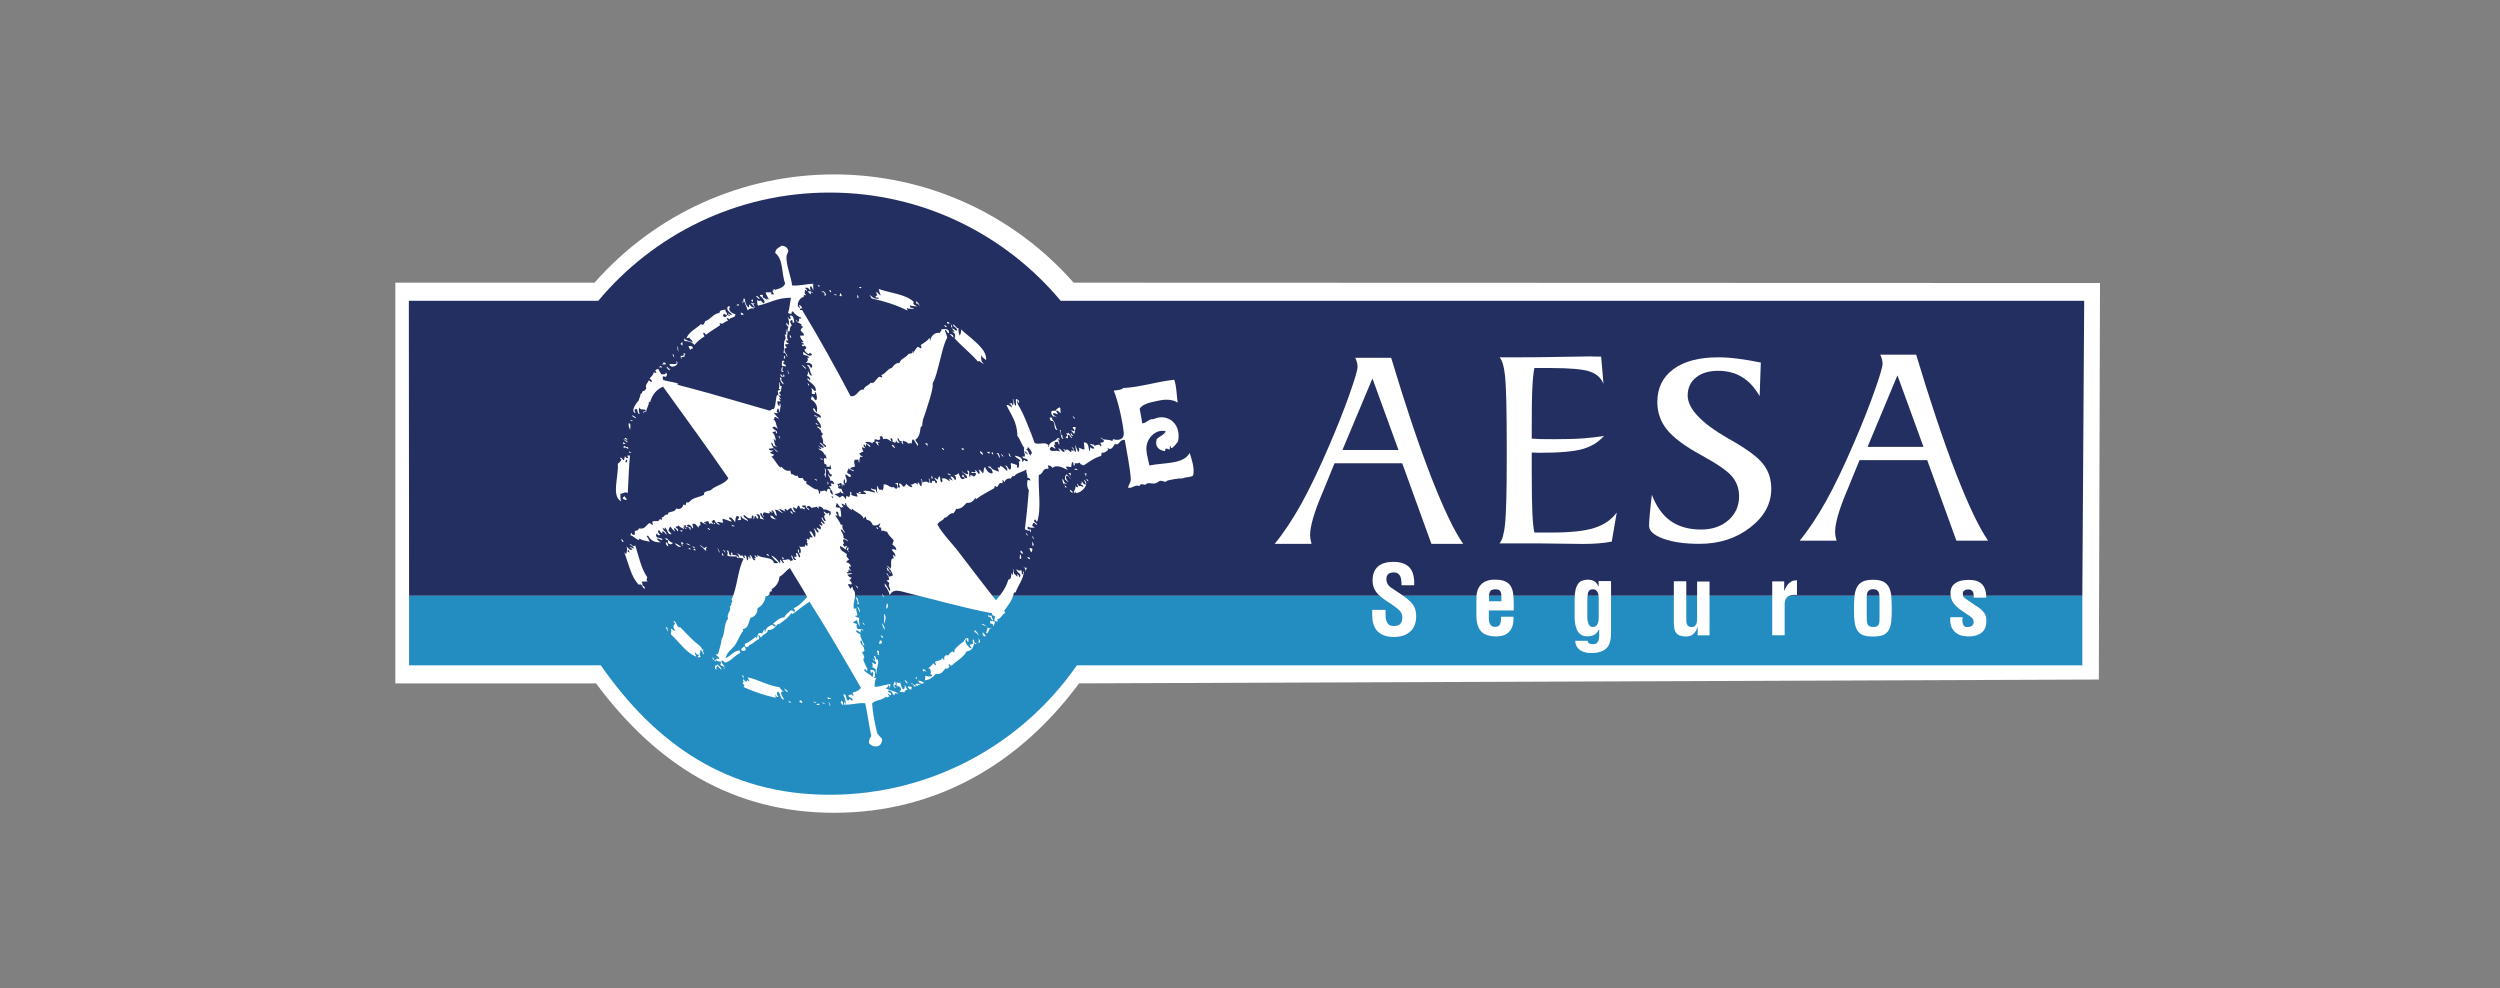 <svg width="215" height="85" viewBox="0 0 215 85" fill="none" xmlns="http://www.w3.org/2000/svg">
<rect x="0" y="0" width="215" height="85" fill="#808080" stroke="none"/>
<g clip-path="url(#clip0_256_1321)">
<path d="M180.6 24.34L92.33 24.31C87.11 18.38 79.64 15 71.73 15C63.82 15 56.35 18.38 51.13 24.31H34V58.77H51.26C56.44 65.75 63.03 69.9 71.73 69.9C80.43 69.9 87.63 65.75 92.8 58.77L180.5 58.44" fill="white"/>
<path d="M179.23 25.87H91.22C86.47 20.18 79.33 16.56 71.34 16.56C63.35 16.56 56.2 20.18 51.45 25.87H35.16L35.18 51.24H179.08L179.24 25.87H179.23Z" fill="#232F60"/>
<path d="M179.07 51.24H35.18V57.22H51.67C56.35 63.94 62.53 68.35 71.34 68.35C80.15 68.35 87.94 63.95 92.61 57.22H179.08V51.24H179.07Z" fill="#238DC2"/>
<path d="M70.32 24.57C70.39 24.58 70.39 24.67 70.47 24.68V24.53C70.41 24.53 70.33 24.52 70.32 24.57ZM74.07 24.68C74.02 24.7 73.88 24.64 73.89 24.72C73.95 24.78 74.08 24.85 74.07 24.68ZM71.47 25.13C71.51 25.01 71.35 24.88 71.28 24.98C71.42 24.95 71.32 25.16 71.47 25.13ZM70.65 25.13C70.88 25.09 70.94 25.21 70.91 25.43C71.24 25.45 70.81 24.84 70.65 25.13ZM72.18 25.43C72.26 25.43 72.29 25.49 72.4 25.47C72.37 25.36 72.34 25.26 72.25 25.21C72.21 25.29 72.28 25.35 72.18 25.43ZM71.96 25.36C71.91 25.31 71.78 25.33 71.74 25.28C71.71 25.38 71.92 25.44 71.96 25.36ZM65.34 25.39C65.37 25.51 65.5 25.53 65.6 25.58V25.36C65.5 25.36 65.39 25.34 65.34 25.39ZM73.82 25.65C73.82 25.53 73.84 25.39 73.71 25.39C73.72 25.5 73.71 25.64 73.82 25.65ZM65.34 25.69C65.26 25.62 65.16 25.38 65.01 25.5C65.12 25.54 65.24 25.77 65.34 25.69ZM64.6 25.8C64.67 25.8 64.68 25.75 64.75 25.76V25.98C64.69 25.93 64.6 25.9 64.6 25.79M63.34 26.27H63.56C63.57 26.09 63.36 26.18 63.34 26.27ZM63.75 27.09C63.67 27.09 63.74 26.93 63.71 26.87C63.79 26.94 63.96 26.92 63.93 27.09C63.86 27.11 63.78 26.98 63.74 27.09M81.67 27.8C81.61 27.75 81.58 27.67 81.45 27.69C81.4 27.83 81.62 27.89 81.67 27.8ZM81.89 28.17C81.89 28.05 81.87 27.94 81.82 27.87C81.84 28.04 81.72 28.14 81.89 28.17ZM81.41 28.13C81.43 28.02 81.25 27.92 81.19 28.02C81.28 28.04 81.27 28.16 81.41 28.13ZM68.06 29.06C67.93 29.06 67.91 28.94 67.91 28.8C68 28.85 68.03 28.95 68.06 29.06ZM58.54 29.54C58.54 29.65 58.63 29.68 58.69 29.72C58.67 29.63 58.74 29.45 58.65 29.42C58.63 29.47 58.59 29.51 58.54 29.53M59.4 30.09C59.3 30.02 59.25 29.88 59.21 29.76C59.43 29.74 59.6 29.76 59.58 29.98C59.46 29.96 59.43 30.03 59.4 30.09ZM58.54 30.61C58.54 30.73 58.54 30.83 58.62 30.87C58.62 30.81 58.62 30.75 58.58 30.72C58.67 30.7 58.75 30.67 58.87 30.68C58.84 30.53 58.91 30.47 58.98 30.42C58.87 30.45 58.88 30.37 58.79 30.38C58.85 30.6 58.72 30.63 58.53 30.6M67.45 30.86C67.37 30.85 67.44 30.68 67.42 30.6C67.56 30.64 67.53 30.77 67.45 30.86ZM67.3 31.49C67.44 31.46 67.54 31.55 67.6 31.49C67.59 31.33 67.4 31.34 67.34 31.23C67.33 31.13 67.48 31.2 67.45 31.08C67.38 31.08 67.41 30.98 67.3 31.01C67.23 31.15 67.19 31.38 67.3 31.49ZM58.19 31.27C58.22 31.14 58.12 31.12 58.19 31.05C58.51 31.39 57.67 31.79 57.56 31.31C57.76 31.29 58.05 31.35 58.19 31.27ZM56.96 31.35C57.14 31.35 57.17 31.28 57.22 31.42C57.19 31.31 57.26 31.29 57.25 31.2C57.15 31.23 57.15 31.15 57.06 31.16C57.08 31.28 56.96 31.26 56.95 31.35M56.65 31.65C56.81 31.5 56.86 31.64 56.99 31.61C56.9 31.59 56.89 31.49 56.8 31.46C56.74 31.52 56.69 31.58 56.65 31.65ZM67.25 32.02C67.22 31.92 67.42 32.05 67.4 31.95C67.16 31.96 67.39 31.6 67.29 31.54C67.19 31.67 67.15 31.86 67.25 32.02ZM67.18 32.39H67.44C67.51 32.33 67.42 32.22 67.37 32.17C67.37 32.26 67.37 32.35 67.3 32.35C67.25 32.27 67.19 32.21 67.11 32.17C67.1 32.29 67.17 32.32 67.19 32.39M67.37 33.06C67.46 32.88 67.06 32.76 67.22 32.5C67.15 32.5 67.14 32.46 67.07 32.46C67.09 32.74 67.19 32.93 67.37 33.06ZM66.96 33.43C66.98 33.48 67.1 33.43 67.11 33.51C67.03 33.53 67 33.6 66.89 33.58C66.89 33.74 66.95 33.84 66.93 34.02H67.12C67.21 33.92 67.01 33.88 67.01 33.76C67.28 33.67 67.1 33.36 67.27 33.2C66.97 33.31 67.15 32.95 67.05 32.86C66.98 33 67.05 33.28 66.98 33.42M54.7 35.99C54.67 35.81 54.47 35.8 54.37 35.69C54.37 35.9 54.6 35.88 54.7 35.99ZM90.33 36.06C90.42 36.05 90.49 36.02 90.52 35.95C90.49 35.92 90.28 35.87 90.26 35.95C90.31 35.96 90.3 36.03 90.33 36.06ZM70.4 36.51C70.27 36.51 70.26 36.38 70.14 36.36C70.14 36.48 70.32 36.6 70.4 36.51ZM54.22 36.96C54.11 36.89 54.03 36.58 54.07 36.4C54.35 36.41 54.13 36.91 54.22 36.96ZM70.47 36.85V36.77C70.47 36.77 70.51 36.77 70.51 36.73C70.45 36.73 70.29 36.63 70.25 36.73C70.35 36.74 70.36 36.84 70.47 36.84M92.41 37.06C92.42 36.89 92.24 36.91 92.26 36.72C92.36 36.72 92.47 36.71 92.52 36.76C92.44 36.92 92.48 37.19 92.37 37.31C92.26 37.24 92.24 37.1 92.11 37.05C92.2 36.92 92.3 37.19 92.41 37.05V37.06ZM92.3 37.47C92.19 37.58 92.06 37.38 92.08 37.25C92.2 37.28 92.19 37.44 92.3 37.47ZM67.05 37.73V37.51C67.05 37.51 66.94 37.51 66.94 37.55C67.03 37.56 66.98 37.71 67.05 37.74M53.96 37.74C53.91 37.91 53.76 37.74 53.7 37.7C53.78 37.58 53.87 37.75 53.96 37.74ZM53.59 38.19V38.04C53.71 38.02 53.69 38.14 53.78 38.15C53.78 38.23 53.65 38.17 53.59 38.19ZM76.69 38.3C76.76 38.37 76.88 38.58 76.99 38.49C76.9 38.43 76.78 38.13 76.69 38.3ZM53.67 38.56C53.74 38.35 53.92 38.61 54.04 38.6C54.02 38.53 54.02 38.45 53.97 38.42C53.97 38.56 53.74 38.34 53.64 38.34C53.66 38.41 53.59 38.56 53.68 38.56M81.2 38.67C81.2 38.67 81.07 38.44 80.98 38.56C81.06 38.56 81.12 38.78 81.2 38.67ZM84.54 39.12C84.53 38.94 84.42 38.85 84.28 38.79C84.28 38.99 84.41 39.06 84.54 39.12ZM54.31 38.9C54.17 38.94 54.2 38.81 54.09 38.83C54.04 38.95 54.28 38.98 54.31 38.9ZM85.11 39.01V38.86C85.05 38.88 84.89 38.82 84.89 38.9C84.97 38.93 85 39.01 85.11 39.01ZM85.41 39.12C85.41 39.01 85.43 38.88 85.3 38.9C85.22 38.99 85.37 39.04 85.41 39.12ZM86.01 39.38C85.98 39.23 85.93 39.09 85.86 38.97C85.81 38.97 85.73 38.95 85.71 39.01C85.89 39.06 85.85 39.33 86.01 39.38ZM70.8 39.49C70.67 39.54 70.62 39.33 70.54 39.45C70.61 39.46 70.72 39.61 70.8 39.49ZM92.41 40.42C92.51 40.33 92.6 40.48 92.67 40.38C92.62 40.31 92.39 40.24 92.41 40.42ZM91.89 40.72C91.99 40.76 92.01 40.87 92.11 40.91C92.06 40.84 92.11 40.69 92.03 40.65C92.06 40.75 91.86 40.62 91.89 40.72ZM81.77 40.83C81.71 40.78 81.52 40.68 81.47 40.76C81.56 40.77 81.68 40.94 81.77 40.83ZM93.41 40.94C93.38 40.83 93.45 40.8 93.45 40.72C93.4 40.74 93.26 40.68 93.26 40.76C93.38 40.73 93.35 41.03 93.41 40.95M93.6 41.4C93.51 41.38 93.5 41.28 93.41 41.25C93.49 41.14 93.6 41.3 93.6 41.4ZM71.21 41.66C71.28 41.59 71.23 41.45 71.17 41.4C71.19 41.48 71.12 41.64 71.21 41.66ZM92.26 42.37C92.25 42.21 92.09 42.19 92 42.11C92.02 42.26 92.1 42.36 92.26 42.37ZM74.07 42.37C73.99 42.35 73.96 42.28 73.85 42.3C73.8 42.42 74.04 42.45 74.07 42.37ZM53.57 42.89C53.53 42.73 53.7 42.77 53.68 42.63C53.72 42.78 53.88 42.83 53.9 43C53.75 43 53.67 42.94 53.56 42.89M68.18 44.23C68.15 44.11 68.14 43.95 67.96 43.97C67.99 44.11 68.1 44.15 68.18 44.23ZM66.8 44.64C66.46 44.61 66.6 44.33 66.24 44.34C66.26 44.58 66.6 44.7 66.8 44.64ZM63.19 45.23C63.08 45.23 63.02 45.15 62.93 45.12C62.9 45.25 63.11 45.33 63.19 45.23ZM61.07 45.53C61.01 45.52 60.93 45.33 60.85 45.46C60.92 45.46 61 45.66 61.07 45.53ZM58.69 45.61C58.64 45.63 58.5 45.57 58.5 45.65C58.56 45.71 58.69 45.78 58.69 45.61ZM88.37 46.09C88.39 45.93 88.3 45.88 88.22 45.83C88.25 45.94 88.31 46.01 88.37 46.09ZM88.93 46.31C88.86 46.29 88.84 46.04 88.75 46.16C88.82 46.18 88.84 46.43 88.93 46.31ZM53.64 46.57C53.55 46.52 53.55 46.39 53.45 46.35C53.41 46.5 53.55 46.67 53.64 46.57ZM88.78 46.94C89.01 46.93 88.83 46.65 88.78 46.57V46.94ZM57.47 46.98C57.31 46.95 57.27 46.81 57.25 46.64C57.44 46.64 57.43 46.83 57.47 46.98ZM59.74 47.06C59.74 47 59.48 47 59.48 47.06C59.63 46.98 59.71 47.25 59.74 47.06ZM59.37 47.28C59.43 47.14 59.23 47.07 59.19 47.17C59.3 47.15 59.29 47.27 59.37 47.28ZM88.53 47.17C88.58 47.28 88.62 47.41 88.68 47.5C88.76 47.45 88.78 47.33 88.79 47.2C88.71 47.17 88.61 47.09 88.53 47.16M59.63 47.27C59.7 47.28 59.73 47.35 59.82 47.34C59.82 47.27 59.78 47.26 59.78 47.19C59.71 47.19 59.65 47.21 59.63 47.26M62.53 47.74C62.66 47.91 63.06 47.83 63.35 47.85C63.36 47.92 63.46 48.08 63.53 47.96C63.42 47.82 63.3 47.7 63.01 47.74C62.96 47.68 63.02 47.5 62.9 47.52C62.79 47.59 62.97 47.73 62.86 47.78C62.68 47.75 62.71 47.51 62.64 47.37C62.57 47.37 62.56 47.33 62.49 47.34C62.57 47.47 62.64 47.59 62.53 47.75M87.97 47.64C87.97 47.48 87.88 47.41 87.78 47.34C87.7 47.49 87.83 47.59 87.97 47.64ZM62.2 47.79C62.07 47.79 62.09 47.65 62.09 47.53C62.14 47.59 62.26 47.76 62.2 47.79ZM65.92 47.72C66 47.74 66.04 47.8 66.11 47.83C66.15 47.68 65.96 47.57 65.92 47.72ZM88.57 48.09C88.61 47.95 88.41 47.86 88.35 47.94C88.41 48 88.45 48.09 88.57 48.09ZM67.41 48.05C67.44 47.96 67.25 47.89 67.23 47.98C67.28 48.02 67.3 48.09 67.41 48.05ZM88.24 49.13C88.22 48.97 88.27 48.89 88.35 48.83C88.22 48.87 88.06 48.76 88.02 48.83C88.2 48.8 88.19 49.15 88.24 49.13ZM76.04 51.32C75.93 51.33 75.96 51.01 75.86 51.13C75.92 51.17 75.94 51.44 76.04 51.32ZM76.26 52.36C76.37 52.25 76.43 51.97 76.26 51.88C76.29 52.04 76.15 52.23 76.26 52.36ZM76.11 53.67C76.04 53.41 76.33 53 76 52.78C76.11 53.13 75.94 53.35 76.11 53.67ZM85 53.04C85.27 53.01 85.2 53.31 85.37 53.37C85.47 53.23 85.23 53.18 85.3 52.96C85.15 52.96 85.02 52.96 84.97 52.88C84.97 52.95 84.97 53 85.01 53.03M76.04 54.18C76.16 53.94 75.95 53.74 75.86 53.58C75.86 53.83 76 53.95 76.04 54.18ZM83.81 54.37C83.96 54.36 84.05 54.55 84.18 54.67C84.12 54.45 83.97 54.33 83.85 54.18C83.82 54.22 83.8 54.28 83.81 54.37ZM84.51 54.63C84.57 54.66 84.72 54.79 84.77 54.7C84.71 54.56 84.59 54.48 84.51 54.36V54.62V54.63ZM75.96 54.85C75.93 54.73 75.85 54.66 75.74 54.63C75.78 54.73 75.8 54.87 75.96 54.85ZM84.18 55.34C84.19 55.25 84.31 55.27 84.29 55.15C84.24 55.07 84.22 54.95 84.14 54.89C84.21 55.03 84.14 55.26 84.18 55.34ZM75.59 55.34C75.7 55.39 75.76 55.35 75.85 55.3C75.86 55.15 75.81 55.06 75.66 55.08C75.69 55.22 75.58 55.23 75.59 55.34ZM63.73 55.89C63.8 56 64.07 56 64.14 55.89C64.14 55.74 64.06 55.65 63.99 55.56C63.93 55.7 63.76 55.73 63.73 55.89ZM61.5 57.27C61.46 57.42 61.48 57.54 61.61 57.6C61.61 57.44 61.61 57.31 61.72 57.27C61.81 57.4 61.93 57.51 62.05 57.6C62.02 57.35 61.79 57.29 61.68 57.11C61.74 57.28 61.54 57.19 61.49 57.26M63.98 58.3C63.94 58.21 63.97 58.06 63.83 58.07C63.84 58.18 63.89 58.26 63.98 58.3ZM78.71 58.34C78.78 58.34 78.79 58.38 78.86 58.38C78.84 58.31 78.84 58.23 78.79 58.19C78.82 58.29 78.72 58.27 78.72 58.34M78.09 58.75C77.97 58.72 77.92 58.42 77.8 58.53C77.87 58.61 77.97 58.85 78.09 58.75ZM78.98 58.56C78.91 58.67 79.33 58.93 79.47 58.71C79.31 58.67 79.15 58.47 78.98 58.56ZM77.12 58.67C77.22 58.73 77.42 58.82 77.41 58.59C77.43 58.84 77.49 59.05 77.67 59.3C77.79 59.25 77.83 59.12 77.81 58.93C77.94 59.03 77.91 59.28 78.11 59.3C77.96 59.3 77.84 59.35 77.78 59.53C77.63 59.53 77.47 59.53 77.37 59.49C77.37 59.37 77.54 59.41 77.48 59.23C77.43 58.96 77.06 59.03 77.11 58.67M78.71 58.89C78.76 58.74 79.09 58.82 79.16 58.89C79.12 59.01 78.89 58.76 78.94 59C78.84 58.98 78.83 58.89 78.72 58.89M78.38 59.3C78.18 59.32 78.16 59.15 78.05 59.08C78.13 58.99 78.38 59.04 78.42 59.12C78.39 59.16 78.37 59.22 78.38 59.3ZM71.2 60.12C71.33 60.12 71.44 60.11 71.5 60.04C71.33 60.07 71.29 59.98 71.16 59.96C71.16 60.03 71.2 60.04 71.2 60.11M68.74 60.37C68.86 60.37 68.86 60.47 69 60.44C68.99 60.31 68.91 60.23 68.78 60.22C68.78 60.28 68.78 60.33 68.74 60.37ZM68.03 60.41C67.95 60.37 67.91 60.29 67.81 60.26C67.81 60.36 67.95 60.51 68.03 60.41ZM72.31 60.44C72.37 60.53 72.44 60.61 72.53 60.67C72.51 60.5 72.5 60.33 72.38 60.26C72.36 60.33 72.3 60.35 72.31 60.44ZM70.97 60.48C70.81 60.52 70.8 60.4 70.71 60.37C70.68 60.49 70.9 60.58 70.97 60.48ZM71.42 60.7C71.42 60.7 71.34 60.31 71.23 60.44C71.39 60.44 71.27 60.7 71.42 60.7ZM70.23 60.55C70.2 60.68 70.51 60.64 70.49 60.55C70.42 60.48 70.32 60.53 70.23 60.55ZM65.99 25.89C65.99 25.8 65.97 25.74 65.92 25.7C65.95 25.61 66.02 25.77 66.11 25.74C66.1 25.62 65.87 25.38 65.85 25.14H66.33V25.32H66.56C66.54 25.19 66.43 25.15 66.44 24.99C66.87 24.86 67.35 24.79 67.52 24.4C67.2 23.5 67.38 22.3 66.67 21.76C66.69 21.38 66.99 21.28 67.23 21.13C67.46 21.13 67.75 21.29 67.79 21.54C67.81 21.7 67.66 21.85 67.64 22.02C67.57 22.74 68.06 23.85 68.12 24.55C68.82 24.59 69.31 24.43 69.94 24.4C69.91 24.49 69.96 24.76 69.94 24.96C69.89 24.96 69.87 24.63 69.72 24.63C69.59 24.65 69.73 24.84 69.68 25C69.6 24.87 69.46 24.64 69.23 24.78C69.3 24.85 69.42 24.86 69.38 25.04C69.31 25.04 69.35 24.92 69.26 24.93C69.18 24.94 69.26 25.13 69.19 25.15C69.21 25.24 69.21 25.34 69.33 25.33C69.29 25.39 69.23 25.42 69.19 25.37C69.1 25.37 69.11 25.46 69.11 25.55C68.75 25.55 68.39 26.32 68.77 26.48C68.85 26.45 68.7 26.33 68.73 26.22C68.88 26.25 68.91 26.39 68.99 26.48C68.96 26.56 68.76 26.48 68.8 26.63C68.8 26.71 68.93 26.65 68.99 26.67C70.45 29.07 71.82 31.55 73.15 34.07C73.77 34.15 73.77 33.43 74.27 33.51C74.35 33.2 74.71 33.16 74.87 32.92C75.27 33.02 75.34 32.54 75.62 32.4C75.71 32.41 75.77 32.44 75.84 32.47C75.94 32.37 75.8 32.36 75.8 32.25C76.17 32.15 76.36 31.68 76.69 31.65C76.83 31.47 76.97 31.23 77.36 31.2C77.48 30.8 77.96 30.76 78.14 30.42C78.34 30.42 78.51 30.42 78.48 30.2C78.6 30.18 78.5 30.37 78.59 30.38C78.57 30.19 78.79 29.98 78.93 29.82C79.06 29.84 79.11 29.96 79.23 30C79.34 29.88 79.17 29.81 79.19 29.67C79.45 29.49 79.74 29.33 79.93 29.08C80.04 29.08 79.9 29.31 80 29.3C80.06 28.88 80.4 28.56 80.82 28.63C80.86 28.51 81.01 28.47 80.94 28.33C81.26 28.27 81.67 28.25 81.61 28.66C81.42 28.64 81.45 28.4 81.27 28.36C81.25 28.53 81.44 28.79 81.46 29.03C81.12 29.66 80.92 30.73 80.72 31.45C80.59 31.9 80.48 32.47 80.24 32.9C80.2 32.98 80.22 33.08 80.21 33.23C80.17 33.55 80.06 33.99 79.95 34.34C79.74 34.98 79.59 35.52 79.36 36.13C79.37 36.31 79.29 36.39 79.32 36.58C79.27 36.64 79.22 36.7 79.17 36.77C79.12 37.22 79.04 37.63 78.72 37.81C78.76 38.03 79 38.05 78.94 38.37C78.79 38.19 78.7 37.94 78.53 37.78C78.41 37.82 78.41 37.98 78.42 38.15C78.33 38.06 78.2 38.15 78.09 38.15C78.02 37.98 77.8 37.97 77.64 37.89C77.64 38.02 77.63 38.15 77.71 38.19C77.66 38.24 77.46 38.06 77.56 37.93C77.28 38 77.36 37.71 77.19 37.67C77.17 37.88 77.26 37.97 77.37 38.04C77.28 38.14 77.07 38.05 77.11 37.89C77.04 37.92 77.04 38.02 77 38.07C76.89 38.06 76.81 38.01 76.74 37.96C76.81 37.83 76.74 37.72 76.63 37.66C76.51 37.76 76.67 37.89 76.67 37.99C76.42 37.83 76.32 37.66 75.96 37.77C75.9 37.69 75.93 37.52 75.81 37.51C75.74 37.51 75.73 37.56 75.66 37.55C75.63 37.66 75.73 37.66 75.7 37.77C75.51 37.98 75.12 37.56 75.22 37.95C75.19 38.04 75.01 37.99 75.03 38.14C74.89 38 74.65 37.96 74.4 38.03C74.51 38.2 74.83 38.17 74.85 38.44C74.68 38.41 74.65 38.24 74.52 38.18C74.43 38.2 74.52 38.38 74.45 38.4C74.39 38.35 74.4 38.22 74.3 38.22C74.21 38.32 74.32 38.48 74.41 38.52C74.35 38.61 74.23 38.45 74.15 38.45C74.13 38.64 74.2 38.75 74.26 38.86C74.16 38.82 74.05 38.93 73.89 39.01C73.98 39.11 74.04 39.23 74.19 39.27C74.19 39.36 74.03 39.29 74.01 39.27C73.9 39.38 73.91 39.59 73.9 39.79C73.84 39.74 73.82 39.65 73.83 39.53H73.53C73.38 39.68 73.51 39.93 73.53 40.12C73.4 40.19 73.16 40.15 73.12 40.31C73.16 40.45 73.45 40.33 73.42 40.53C73.25 40.47 73.08 40.39 72.97 40.27C72.97 40.47 72.86 40.4 72.86 40.64C72.92 40.8 73.23 40.72 73.16 41.01C72.9 41.05 72.93 40.79 72.67 40.83C72.75 41.11 72.91 41.32 72.74 41.57C72.62 41.53 72.71 41.28 72.63 41.2C72.51 41.35 72.52 41.53 72.63 41.69C72.63 41.86 72.55 41.65 72.48 41.65C72.4 41.65 72.46 41.78 72.44 41.83C72.34 41.88 72.44 41.64 72.36 41.57C72.22 41.49 72.23 41.65 72.03 41.6C72 41.71 72.08 41.7 72.07 41.79C72.19 41.81 72.17 41.66 72.26 41.75C72.24 41.83 72.08 41.78 72.07 41.86C72.07 42.05 72.27 42.03 72.37 42.04C72.4 42.2 72.46 42.32 72.56 42.41C72.5 42.47 72.27 42.38 72.3 42.23C72.23 42.42 72 42.45 71.78 42.49C71.89 42.64 72.06 42.61 72.19 42.79C72.31 42.76 72.35 42.65 72.48 42.64C72.57 42.73 72.69 42.78 72.7 42.94C72.77 42.9 72.78 42.8 72.77 42.68C72.9 42.66 72.97 42.71 73.03 42.76C73.09 42.62 73.15 42.49 73.11 42.28C73.24 42.32 73.28 42.43 73.18 42.5C73.28 42.66 73.54 42.66 73.74 42.72C73.77 42.55 73.65 42.54 73.67 42.38C73.93 42.49 74.28 42.5 74.49 42.49C74.46 42.35 74.31 42.33 74.23 42.23C74.56 42.14 74.95 42.3 75.23 42.37C75.27 42.09 74.86 42.27 74.93 41.96C74.99 42.09 75.17 42.09 75.34 42.11C75.34 42.26 75.35 42.36 75.52 42.41C75.33 42.29 75.49 41.99 75.41 41.81C75.53 41.77 75.51 42.03 75.63 42.11C75.73 42.17 75.91 42.01 75.85 42.22C75.97 42.11 76.01 41.91 75.99 41.66C76.4 41.61 76.51 42.02 76.89 41.88C76.89 41.99 76.99 41.97 77.04 42.03C77.14 42.06 77.12 41.96 77.19 41.96C77.19 41.75 77.16 41.6 76.97 41.59C76.99 41.5 77.21 41.61 77.19 41.48C77.31 41.57 77.1 41.99 77.37 41.93C77.46 41.85 77.28 41.72 77.33 41.56C77.51 41.59 77.58 41.73 77.67 41.86C77.82 41.84 77.9 41.75 77.92 41.6C78.08 41.72 78.18 41.88 78.45 41.9C78.46 41.76 78.37 41.73 78.3 41.68C78.42 41.71 78.59 41.6 78.71 41.53C78.76 41.61 78.92 41.57 78.93 41.68C79.04 41.65 78.88 41.59 78.93 41.49C79.12 41.51 79.06 41.79 79.23 41.82C79.28 41.7 79.32 41.29 79.19 41.22C79.3 41.12 79.32 41.41 79.34 41.52C79.49 41.37 79.78 41.39 79.9 41.56C79.99 41.37 79.85 41.22 79.86 41.15C80.04 41.19 79.9 41.54 80.08 41.56C80.15 41.53 80.16 41.44 80.15 41.34C80.25 41.38 80.3 41.38 80.41 41.34C80.37 41.49 80.47 41.51 80.52 41.56C80.75 41.38 80.35 41.28 80.37 41.07C80.47 41.12 80.54 41.2 80.63 41.26C80.67 41.13 80.7 41 80.81 40.96C80.9 41.11 80.81 41.44 81 41.48C81.07 41.45 81.06 41.17 80.96 41.18C81.27 41.03 81.5 41.28 81.67 41.4C81.67 41.31 81.65 41.22 81.6 41.18C81.66 41.14 81.82 41.3 81.94 41.33C81.87 41.21 81.8 41.09 81.72 41C81.89 40.92 82.08 41.13 82.13 41.3C82.28 41.26 82.21 40.86 82.05 40.89C82.16 40.82 82.39 40.86 82.39 40.67C82.57 40.82 82.55 41.36 82.95 41.16C82.97 41 82.79 41.04 82.73 40.97C82.73 40.9 82.77 40.89 82.77 40.82C82.95 40.85 82.88 41.13 83.11 41.12C83.24 41.1 83.13 40.98 83.11 40.9C83.02 40.78 82.65 40.58 82.74 40.53C82.84 40.69 83.04 40.75 83.26 40.79C83.3 40.62 83.17 40.61 83.19 40.46C83.51 40.46 83.23 40.86 83.41 41.02C83.49 41.02 83.43 40.89 83.45 40.84C83.57 40.87 83.67 40.92 83.75 40.99C83.83 40.94 83.89 40.88 83.94 40.8C83.94 40.53 83.59 40.78 83.53 40.62C83.53 40.51 83.74 40.67 83.9 40.58C83.9 40.49 83.89 40.44 83.82 40.43C83.98 40.36 84.04 40.7 84.19 40.76C84.33 40.68 84.21 40.48 84.15 40.39C84.25 40.37 84.46 40.57 84.52 40.72C84.66 40.55 84.53 40.32 84.71 40.16C84.84 40.41 84.95 40.68 85.3 40.72C85.33 40.72 85.33 40.68 85.37 40.68C85.35 40.39 85.19 40.25 84.96 40.16C84.96 40.08 85.11 40.15 85.18 40.12C85.28 40.4 85.62 40.44 85.89 40.57C85.89 40.42 85.86 40.31 85.78 40.24C85.89 40.16 86.03 40.3 86.01 40.05C86.26 40.15 86.43 40.33 86.6 40.5C86.71 40.34 86.53 40.15 86.45 40.05C86.63 39.96 86.67 40.33 86.83 40.38C87.04 40.38 86.9 40 86.94 39.82C87.11 39.89 87.31 39.92 87.46 40C87.44 40.15 87.48 40.24 87.57 40.26C87.64 40.12 87.68 39.84 87.61 39.67H87.76C87.7 39.42 87.36 39.43 87.28 39.19C87.48 39.23 87.97 39.3 87.91 39.71C88.06 39.74 87.98 39.53 88.13 39.56C88.13 39.68 88.29 39.64 88.39 39.67C88.41 39.35 87.95 39.52 87.91 39.26H88.13C88.19 38.99 87.98 38.86 88.09 38.52C87.84 38.22 87.74 37.77 87.49 37.48C87.49 36.29 86.93 35.66 86.56 34.84C86.67 34.79 86.93 34.91 86.97 35.06C87.08 34.94 86.93 34.75 86.82 34.73C86.79 34.63 86.99 34.76 86.97 34.65C87.03 34.7 87.06 34.78 87.08 34.87C87.2 34.79 87.18 34.4 87.08 34.31C87.24 34.28 87.18 34.8 87.34 34.91C87.44 34.78 87.32 34.39 87.38 34.31C87.52 34.37 87.67 34.41 87.64 34.64C87.52 34.64 87.56 34.47 87.49 34.42C87.41 34.65 87.65 34.95 87.78 35.2C88.07 35.75 88.28 36.28 88.53 36.91C88.66 37.24 88.83 37.66 88.98 38.1C89.35 38.28 89.82 37.97 90.13 38.25C90.2 38.27 90.13 38.43 90.21 38.44C90.2 37.92 90.8 38.01 90.95 37.66C91.04 37.68 91.14 37.69 91.14 37.81C91.02 37.84 91.03 37.75 90.95 37.73C91.01 37.88 91.12 37.99 91.1 38.22C90.98 38.23 91.04 38.06 90.99 37.99C90.87 37.99 90.78 38.03 90.69 38.06C90.69 38.15 90.71 38.21 90.77 38.24C90.75 38.3 90.72 38.23 90.66 38.24C90.61 38.44 90.76 38.44 90.77 38.58C90.63 38.57 90.59 38.46 90.47 38.43C90.36 38.43 90.33 38.52 90.28 38.58C90.31 38.98 90.87 38.63 91.1 38.84C91.18 38.75 91.07 38.62 90.99 38.58C91.19 38.51 91.29 38.85 91.51 38.88C91.61 38.82 91.51 38.66 91.44 38.65C91.5 38.55 91.6 38.71 91.63 38.76C91.72 38.76 91.75 38.7 91.78 38.65C91.87 38.73 92.01 38.77 92.08 38.88C92.16 38.88 92.16 38.78 92.15 38.69C92.22 38.71 92.22 38.8 92.34 38.76C92.34 38.6 92.23 38.57 92.15 38.5C92.37 38.38 92.33 38.85 92.52 38.87C92.57 38.75 92.47 38.45 92.45 38.27C92.38 38.1 92.67 38.68 92.71 38.87C92.8 38.84 92.89 38.57 92.75 38.53C92.9 38.44 93.02 38.71 93.27 38.64C93.23 38.41 93.25 38.16 93.2 38.05C93.65 38.01 93.59 38.48 93.68 38.79C93.77 38.75 93.75 38.59 93.75 38.46C93.89 38.52 93.97 38.68 94.12 38.53C94.03 38.4 93.89 38.31 93.75 38.23C93.79 38.15 94.02 38.18 93.98 38.31C94.01 38.28 94.03 38.24 94.05 38.2C94.1 38.23 94.1 38.32 94.16 38.35C94.28 38.27 94.61 38.14 94.64 38.39C94.78 38.36 94.71 38.13 94.6 38.13C94.66 38 94.96 38.11 94.93 37.91C94.93 37.73 94.66 37.81 94.67 37.61C94.92 37.92 95.3 37.74 95.6 37.91C95.7 37.92 95.72 37.86 95.71 37.76C96.16 37.92 96.7 37.82 96.64 37.2C96.53 36.1 96.12 34.39 95.78 33.59C96.08 33.55 96.43 33.55 96.6 33.37C98.01 33.31 99.52 32.81 100.99 32.66C101.18 33.23 101.19 33.97 101.28 34.63C100.88 34.34 100.22 34.33 99.72 34.44C99.09 34.58 98.31 34.68 98.01 35.15C98.08 35.57 98.18 35.97 98.23 36.41C98.66 36.38 98.75 36.01 99.23 36.04C100.32 35.51 101.64 36.37 101.31 37.97C101.14 38.16 101.01 38.39 100.79 38.53C100.67 38.55 100.67 38.45 100.68 38.35C100.56 38.35 100.61 38.53 100.6 38.65C100.45 38.66 100.41 38.56 100.26 38.58C100.2 38.61 100.22 38.74 100.19 38.8C99.68 38.73 99.28 38.42 99.48 37.76C99.72 37.52 100.1 37.41 100.26 37.09C99.43 36.85 98.52 37.7 98.59 38.69C98.62 39.13 98.76 39.58 98.85 40.03C100.1 39.77 101.79 39.95 102.31 38.95C102.48 39.49 102.76 40.26 102.61 40.88C102.43 41.08 101.96 41 101.72 41.14C101.22 41.14 100.8 41.24 100.42 41.32C100.37 41.33 100.29 41.43 100.24 41.43C100.09 41.43 99.94 41.33 99.79 41.35C99.67 41.36 99.53 41.53 99.34 41.57C99.05 41.63 98.69 41.44 98.52 41.68C98.36 41.71 98.31 41.62 98.14 41.65C98.06 41.67 98.02 41.72 97.99 41.8C97.6 41.64 97.43 42.01 97.02 41.95C97.04 41.69 97.26 41.51 97.25 41.21C97.19 40.22 96.88 38.74 96.73 37.83C96.36 37.8 96.31 38.08 96.1 38.21C96.01 38.21 95.92 38.21 95.88 38.17C95.77 38.35 95.58 38.78 95.28 38.54C95.22 38.53 95.28 38.68 95.32 38.69C95.16 38.78 94.98 39.01 94.76 38.91C94.72 38.99 94.74 39.13 94.69 39.21C94.09 39.38 93.66 39.72 93.2 40.03C93.07 39.96 92.87 39.96 92.87 39.77C92.79 39.84 92.64 39.86 92.46 39.84C92.38 39.84 92.45 40 92.42 40.06C92.31 40.04 92.3 39.91 92.31 39.76H92.2C92.15 39.87 92.14 40.02 92.13 40.17C91.96 40.18 91.87 40.1 91.68 40.13C91.68 40.29 91.79 40.34 91.87 40.43C91.59 40.34 90.93 39.87 90.53 40.24C90.43 40.13 90.33 40.02 90.12 40.02C90.12 40.14 90.19 40.18 90.16 40.32C89.62 40.22 89.74 40.79 89.34 40.84C89.26 42.08 89.58 43.69 89.2 44.86C89.08 44.86 89.11 44.7 89.01 44.67C88.75 44.88 89.18 44.95 89.2 45.12C89.01 45.15 89.06 44.96 88.9 44.97C88.79 44.95 88.89 45.15 88.75 45.12C88.77 45.26 88.88 45.31 89.01 45.34C88.89 45.41 88.52 45.4 88.45 45.3C88.38 45.3 88.36 45.36 88.37 45.45C88.37 45.56 88.52 45.52 88.63 45.53C88.64 45.61 88.69 45.67 88.66 45.79C88.6 45.75 88.59 45.66 88.55 45.6C88.4 45.72 88.29 45.53 88.14 45.53C88.28 44.43 88.39 43.3 88.48 42.14C88.33 41.94 88.3 41.6 88.37 41.29C88.49 41.27 88.55 41.31 88.63 41.33C88.58 41.22 88.57 41.07 88.37 41.11C88.37 40.82 88.24 40.66 88.26 40.37C87.96 40.61 87.43 40.63 87.22 40.97C87.02 40.89 87.01 41.04 86.92 41.16C86.71 41.1 86.44 41.23 86.4 41.46C86.31 41.43 86.32 41.29 86.22 41.27V41.57C85.93 41.43 85.89 41.72 85.77 41.87C85.66 41.9 85.66 41.81 85.59 41.79C85.45 41.82 85.59 41.92 85.51 41.98C84.97 42.3 84.4 42.57 83.91 42.95C83.91 42.89 83.92 42.81 83.87 42.8C83.74 43.07 83.55 43.27 83.12 43.25C82.89 43.5 82.7 43.78 82.22 43.77C82.22 43.86 82.08 44.01 82 44.14C81.59 44.09 81.5 44.56 81.22 44.52C81.12 44.81 80.72 44.81 80.62 45.11C81.06 45.93 81.9 46.74 82.52 47.57C83.55 48.93 84.6 50.28 85.64 51.62C86.09 51.12 86.51 50.58 86.72 49.84C86.98 49.84 86.95 49.53 86.98 49.28C87.08 49.25 86.95 49.46 87.05 49.43C87.14 49.4 87.1 49.24 87.16 49.17C87.15 48.68 87.23 49.02 87.2 49.32C87.3 49.39 87.38 49.49 87.46 49.58C87.54 49.58 87.47 49.45 87.49 49.39C87.63 49.4 87.61 49.57 87.68 49.65C87.96 49.33 87.39 49.26 87.42 48.94C87.54 49.06 87.59 49.1 87.83 49.05C87.92 49.11 87.8 49.38 87.94 49.39C88.05 49.39 87.89 49.11 88.05 49.17C88.01 49.82 87.55 50.35 87.34 50.95C87.26 50.93 87.24 50.97 87.19 50.99C87.07 51.66 86.69 52.05 86.37 52.51C86.38 52.6 86.41 52.67 86.48 52.7C86.16 52.81 86.13 53.19 85.77 53.26C85.74 53.36 85.82 53.35 85.81 53.44C85.67 53.46 85.58 53.43 85.52 53.37C85.5 53.22 85.55 53.13 85.59 53.04C85.51 52.93 85.27 52.98 85.33 52.74C83.13 52.34 80.35 51.56 78.04 50.99C77.33 50.82 76.84 50.59 76.52 51.18C76.45 50.91 76.24 50.49 76.15 50.47C76.09 50.41 76.1 50.27 76.07 50.17C76.28 50.34 76.35 50.64 76.52 50.84C76.66 50.6 76.31 50.38 76.48 50.21C76.46 50.07 76.34 50.02 76.26 49.95C76.29 49.9 76.36 49.87 76.45 49.88C76.48 49.58 76.33 49.47 76.23 49.32C76.33 49.25 76.42 49.5 76.45 49.62C76.52 49.53 76.73 49.58 76.78 49.47C76.7 49.1 76.48 48.88 76.26 48.65C76.32 48.63 76.52 48.79 76.56 48.91C76.78 48.72 76.43 47.96 76.89 48.02C76.82 47.96 76.84 47.82 76.78 47.76C76.86 47.65 76.92 47.87 77 47.87C77.03 47.54 76.76 47.49 76.7 47.24C76.88 47.21 76.96 47.27 77.08 47.31C77.08 47.03 76.88 46.96 76.74 46.82C76.78 46.71 76.85 46.6 76.85 46.45C76.65 46.21 76.39 46.04 76.29 45.71C76.14 45.78 75.89 45.49 75.85 45.71C75.73 45.57 75.89 45.33 75.59 45.34C75.61 45.2 75.7 45.13 75.7 44.97C75.59 45.13 75.32 45.26 75.06 45.16C74.98 44.92 74.83 44.74 74.55 44.71C74.52 44.63 74.45 44.58 74.47 44.45C74.43 44.38 74.32 44.55 74.28 44.6C74.11 44.16 73.58 44.07 73.28 43.74C73.23 43.75 73.25 43.84 73.24 43.89C73.05 43.7 72.79 43.6 72.76 43.26C72.62 43.23 72.71 43.44 72.69 43.52C72.67 43.37 72.48 43.38 72.39 43.3C72.39 43.46 72.47 43.51 72.54 43.6C72.54 43.67 72.39 43.53 72.39 43.67C72.19 43.6 72.11 43.41 71.98 43.26C71.9 43.31 71.93 43.48 71.87 43.56C71.94 43.69 72.15 43.65 72.24 43.67C72.32 43.94 72.34 44.2 72.35 44.42C71.96 44.53 72.26 43.94 71.91 44.01C71.87 44.2 72.03 44.19 72.02 44.35C71.93 44.35 71.9 44.29 71.83 44.28C71.96 44.59 72.2 44.8 72.31 45.13H72.46C72.39 45.42 72.52 45.57 72.68 45.8C72.47 45.8 72.54 45.51 72.31 45.54C72.31 45.71 72.61 46 72.53 46.24C72.63 46.38 72.91 46.33 72.9 46.58C72.82 46.48 72.67 46.31 72.49 46.43C72.51 46.67 72.66 46.66 72.49 46.84C72.5 46.93 72.62 46.91 72.6 47.03C72.72 47.03 72.72 46.93 72.86 46.95C72.81 47.02 72.68 47.21 72.75 47.28C72.64 47.18 72.41 47.02 72.23 46.95C72.23 47.39 72.6 47.45 72.83 47.66C72.73 47.96 72.95 47.93 73.01 48.15C72.91 48.19 72.79 48.22 72.79 48.37C73.03 48.38 73.11 48.55 73.2 48.71C73.2 48.81 73.14 48.66 73.05 48.71C72.92 48.89 73.24 48.96 73.12 49.12C73.04 49.12 73.12 48.95 73.01 48.97C72.92 49.02 73.05 49.28 72.83 49.2C72.83 49.45 73.19 49.2 73.28 49.31C73.19 49.39 73.01 49.39 72.87 49.42C72.92 49.51 73.18 49.76 73.2 49.64C73.27 49.69 73.16 49.89 73.01 49.86C73.12 49.96 73.29 50.09 73.24 50.23C73.19 50.34 73.02 50.15 72.94 50.27C72.9 50.33 73.09 50.47 73.09 50.61C73.25 50.64 73.19 50.46 73.31 50.46C73.31 50.55 73.37 50.57 73.35 50.68C73.82 51.05 73.23 51.99 73.46 52.35C73.57 52.38 73.56 52.3 73.65 52.32C73.58 52.56 73.74 52.64 73.72 52.92C73.68 52.96 73.59 52.96 73.5 52.96C73.62 53.04 73.73 53.12 73.91 53.14C73.8 53.36 73.95 53.61 73.91 53.88C73.85 53.69 73.74 53.53 73.69 53.32C73.56 53.38 73.44 53.45 73.36 53.54C73.45 53.61 73.62 53.6 73.69 53.69C73.62 53.87 73.69 53.97 73.76 54.1C73.96 54.12 74.25 54.03 74.24 54.25C74.16 54.24 74.17 54.15 74.09 54.14C73.97 54.14 74.05 54.35 73.98 54.4C73.83 54.32 73.82 54.16 73.57 54.25C73.71 54.34 73.75 54.52 73.98 54.51C74 54.95 74.23 55.17 74.35 55.51C74.08 55.52 74.23 55.12 74.02 55.06C73.87 55.42 74.33 55.49 74.31 55.84C74.33 55.89 74.36 55.92 74.42 55.91C74.2 55.95 74.33 56.11 74.08 56.13C74.25 56.19 74.28 56.38 74.34 56.54C74.06 56.77 74.53 57.12 74.49 57.47C74.57 57.07 74.59 57.67 74.6 57.69C74.43 57.72 74.52 57.5 74.3 57.58C74.42 57.92 74.87 57.93 75.01 58.25C75.08 58.08 75.16 57.94 75.04 57.76C74.9 57.71 75.04 57.93 74.89 57.87C74.91 57.75 74.83 57.74 74.85 57.61C75.07 57.59 75.21 57.65 75.22 57.83C75.26 57.77 75.33 57.74 75.33 57.64C75.3 57.48 75.14 57.46 75.03 57.38C75.06 57.13 75.05 57.13 74.96 56.97C75.06 57.03 75.2 57.06 75.29 57.12C75.33 57.12 75.31 57.04 75.36 57.04C75.34 56.82 75.07 56.86 75.06 56.63C75.13 56.69 75.15 56.78 75.25 56.82C75.29 56.62 75.17 56.57 75.17 56.41C75.33 56.41 75.31 56.59 75.35 56.71C75.4 56.71 75.46 56.71 75.46 56.67C75.67 57.06 75.32 57.47 75.38 57.97C75.32 57.93 75.34 57.81 75.31 57.74C75.12 57.87 75.4 58.26 75.12 58.26C75.12 58.34 75.28 58.27 75.34 58.3C75.27 58.52 75.19 58.74 75.23 59.08C75.59 59.06 76.13 58.89 76.57 58.82C76.6 58.99 76.52 59.05 76.53 59.19C76.46 59.13 76.51 58.97 76.42 58.93C76.35 59.03 76.32 59.17 76.16 59.19C76.48 59.37 76.95 59.42 77.24 59.64C77.24 59.7 77.07 59.62 77.02 59.6C76.95 59.64 76.95 59.73 76.91 59.79C76.7 59.69 76.74 59.34 76.39 59.38C76.34 59.64 76.67 59.51 76.65 59.75C76.53 59.86 76.49 59.67 76.39 59.64C76.38 59.75 76.39 59.84 76.5 59.83C76.46 59.95 76.26 60.03 76.16 59.91C75.92 60.25 75.25 60.17 75 60.5C75.05 61.32 75.25 62.24 75.41 62.95C75.47 63.2 75.72 63.37 75.86 63.54C75.89 64.32 75.08 64.35 74.74 63.91C74.7 63.61 74.82 63.47 74.93 63.31C74.75 62.46 74.61 61.41 74.41 60.48C73.76 60.41 73.28 60.64 72.59 60.59V60.37C72.69 60.37 72.64 60.52 72.74 60.52C72.75 60.32 72.63 59.93 72.52 59.74C72.81 59.58 72.72 60.14 72.89 60.23C72.99 60.23 73.05 60.22 73.04 60.12C73.17 60.12 73.18 60.25 73.3 60.27C73.44 60 72.99 60.04 72.96 59.82C72.98 59.73 73.22 59.86 73.15 59.67C73.25 59.69 73.25 59.82 73.38 59.82C73.48 59.76 73.3 59.69 73.34 59.56C73.64 59.49 73.9 59.37 74.04 59.15C72.6 56.65 71.15 54.16 69.62 51.75C69.11 52.06 68.67 52.44 68.2 52.79C68.13 52.79 68.08 52.77 68.05 52.72C67.79 53.14 67.38 53.41 66.97 53.69C66.93 53.69 66.94 53.65 66.93 53.62C66.73 53.88 66.44 54.24 66.03 54.18C66.06 54.49 65.58 54.53 65.47 54.81C65.32 54.81 65.35 54.62 65.21 54.59C65.23 54.72 65.31 54.79 65.28 54.96C64.94 55.09 64.77 55.39 64.39 55.48C64.5 55.65 64.28 55.55 64.24 55.67C64.1 55.64 64.03 55.55 64.06 55.37C64.5 55.2 64.7 54.97 65.03 54.74C64.99 54.87 65.12 54.84 65.1 54.96C65.13 54.67 65.17 54.3 65.55 54.48C65.59 54.35 65.65 54.23 65.74 54.14C65.84 54.2 65.68 54.32 65.81 54.36C65.83 53.99 66.12 53.88 66.37 53.73C66.51 53.73 66.55 53.97 66.7 53.84C66.7 53.7 66.55 53.72 66.48 53.65C66.76 53.42 66.97 53.13 67.45 53.09C67.57 52.83 67.8 52.67 68.01 52.49C68.2 52.46 68.19 52.61 68.34 52.6C68.46 52.5 68.26 52.41 68.27 52.3C68.76 52.09 69.08 51.7 69.42 51.34C68.95 50.48 68.42 49.69 67.93 48.85C67.59 49.06 67.4 49.41 67.04 49.59C66.99 50.12 66.72 50.44 66.37 50.67V50.86C66.2 50.84 66.16 50.96 66.18 51.12C66.07 51.18 66.03 51.3 65.85 51.27C65.76 51.77 65.53 52.11 65.14 52.31C65.18 52.7 64.92 53.05 64.55 53.13C64.37 53.5 64.38 54.05 63.88 54.1C63.88 54.17 63.92 54.18 63.92 54.25C63.58 54.65 63.46 55.15 63.18 55.52C62.92 55.86 62.51 56.09 62.4 56.6C62.86 56.43 63.05 55.98 63.62 55.93C63.59 56.04 63.68 56.04 63.66 56.16C63.17 56.36 62.93 56.82 62.4 56.98C62.25 56.98 62.2 56.73 62.06 56.83C61.95 57.08 62.44 57.23 62.28 57.53C62.17 57.5 62.33 57.44 62.28 57.35C62.16 57.3 62.03 57.25 61.94 57.17C61.98 57.12 61.98 57.03 62.01 56.98C61.98 56.78 61.53 56.98 61.6 56.68C61.68 56.59 61.75 56.69 61.86 56.68C61.84 56.47 61.67 56.42 61.56 56.31C61.56 56.23 61.69 56.29 61.75 56.27C61.85 55.87 62.06 55.25 62.05 54.97C62.38 54.53 62.23 53.61 62.61 53.22C62.45 52.73 62.94 52.57 62.76 52.14C62.97 52.15 62.82 51.8 62.98 51.77C62.98 51.68 62.96 51.61 62.91 51.58C63.42 50.49 63.42 49.08 63.95 48.05C63.84 47.99 63.65 48.01 63.54 47.94C63.56 47.73 63.47 47.64 63.35 47.57C63.42 47.57 63.66 47.7 63.72 47.83C63.86 47.59 63.9 47.96 64.06 48.02C64.07 47.9 63.99 47.89 64.02 47.76C64.25 47.76 64.19 48.04 64.24 48.2C64.35 48.16 64.36 48.03 64.35 47.87C64.51 47.82 64.42 48.03 64.5 48.05C64.59 47.99 64.51 47.79 64.46 47.75C64.68 47.68 64.66 48.17 64.91 48.19C65.02 48.14 64.89 48.02 64.84 48C64.85 47.91 64.9 48.05 64.99 48C64.97 47.91 64.94 47.83 64.88 47.78C64.97 47.68 65.04 47.91 65.14 47.93V47.71C65.4 48.08 66.42 47.81 66.56 48.41C66.7 48.45 66.83 48.46 66.93 48.38C66.68 48.22 66.5 48.01 66.33 47.78C66.57 47.84 66.87 48.15 67.04 48.41C67.19 48.37 67.05 48.25 67.08 48.12C67.19 48.21 67.28 48.31 67.34 48.45C67.54 48.35 67.27 48.27 67.3 48.12C67.57 48.25 67.84 47.94 67.97 48.23C68.08 48.26 68.08 48.17 68.19 48.19C68.19 48 67.99 47.92 68.08 47.75C68.23 47.86 68.15 48.21 68.45 48.16C68.5 48.11 68.3 48.02 68.31 47.9C68.34 47.8 68.44 47.96 68.5 47.86C68.52 47.72 68.43 47.7 68.46 47.56C68.7 47.56 68.58 47.91 68.8 47.93C68.87 47.72 68.59 47.55 68.61 47.26C68.8 47.24 68.64 47.58 68.8 47.6C68.97 47.38 68.8 47.12 68.72 46.93C68.87 47.12 68.91 47 69.2 47.01C69.28 47.01 69.22 46.88 69.24 46.82C69.33 46.85 69.34 46.95 69.42 46.97C69.45 46.83 69.5 46.67 69.35 46.63C69.46 46.6 69.44 46.41 69.35 46.37C69.4 46.26 69.52 46.4 69.58 46.41C69.64 46.37 69.62 46.25 69.65 46.19C69.75 46.23 69.8 46.23 69.91 46.19C69.77 46.07 69.7 45.88 69.61 45.71C69.87 45.62 69.89 46.09 70.09 46.19C70.2 45.95 70.09 45.6 69.98 45.45C70.1 45.43 70.2 45.74 70.35 45.82C70.51 45.62 70.21 45.57 70.24 45.37C70.33 45.44 70.48 45.45 70.53 45.55C70.68 45.42 70.56 45.2 70.42 45.14C70.47 45.07 70.61 45.21 70.72 45.21C70.75 45.01 70.58 45.03 70.61 44.84C70.74 44.89 70.75 45.04 70.91 45.06C70.98 44.88 70.56 44.7 70.69 44.46C70.78 44.59 70.8 44.79 70.99 44.83C71.08 44.72 70.7 44.37 70.99 44.27C70.95 44.16 70.83 44.13 70.84 43.97C70.99 44.06 71.15 44.29 71.29 44.08C71.31 44.16 71.36 44.27 71.29 44.34C71.46 44.34 71.44 44.17 71.44 44C71.25 43.91 71.1 43.79 70.81 43.81C70.78 43.63 70.6 43.59 70.44 43.55C70.36 43.55 70.42 43.68 70.4 43.74C70.32 43.71 70.29 43.63 70.25 43.55C70.19 43.68 69.9 43.57 69.84 43.7C69.73 43.65 69.7 43.52 69.54 43.51C69.47 43.51 69.46 43.56 69.39 43.55C69.35 43.76 69.62 43.66 69.58 43.88C69.45 43.76 69.27 43.69 69.28 43.44C69.22 43.51 69.04 43.44 68.98 43.51C68.99 43.61 69.07 43.65 69.2 43.62V43.81C69.03 43.78 69.01 43.67 68.83 43.74C68.78 43.66 68.76 43.56 68.72 43.48C68.58 43.49 68.57 43.63 68.53 43.74C68.36 43.77 68.37 43.61 68.2 43.63C68.18 43.72 68.31 43.97 68.42 44.04C68.21 44.14 68.14 43.78 68.01 43.67C67.91 43.75 67.8 43.8 67.72 43.9C67.63 43.87 67.62 43.78 67.53 43.75C67.44 43.82 67.45 43.92 67.57 43.97C67.42 44.02 67.16 43.7 66.94 43.82C67.19 43.83 67.14 44.14 67.42 44.11C67.12 44.2 67.02 43.78 66.6 43.85C66.77 43.92 66.73 44.19 66.82 44.34C66.6 44.41 66.62 43.92 66.38 43.89C66.27 43.94 66.45 44.02 66.42 44.11C66.34 44.05 66.26 44.01 66.16 43.96C66.16 44.03 66.18 44.08 66.23 44.11C66.07 44.23 65.9 44.05 65.71 44.07C65.55 44.13 65.6 44.36 65.71 44.44C65.58 44.51 65.57 44.14 65.42 44.1C65.29 44.24 65.57 44.55 65.71 44.66C65.66 44.71 65.46 44.59 65.34 44.59C65.43 44.38 65.26 44.14 65.04 44.25C65.12 44.34 65.31 44.5 65.15 44.62C65.05 44.57 65.04 44.44 64.96 44.36C64.84 44.4 64.93 44.64 64.78 44.65C64.84 44.53 64.83 44.36 64.7 44.32C64.65 44.37 64.64 44.48 64.63 44.58C64.25 44.63 64.19 44.37 63.96 44.28C63.85 44.54 64.32 44.56 64.33 44.84C64.16 44.66 63.79 44.66 63.74 44.36C63.65 44.42 63.72 44.62 63.74 44.69C63.65 44.7 63.6 44.75 63.48 44.73C63.38 44.64 63.64 44.55 63.52 44.43C63.52 44.35 63.39 44.41 63.33 44.39C63.25 44.52 63.25 44.73 63.22 44.91C63.1 44.74 62.91 44.46 62.7 44.5C62.68 44.71 62.91 44.69 62.92 44.87C62.7 44.81 62.44 44.67 62.14 44.61C62.14 44.74 62.13 44.87 62.22 44.91C62.01 45.04 61.87 44.81 61.66 44.91C61.76 44.97 61.82 45.07 61.92 45.13C61.73 45.17 61.52 44.91 61.44 44.72C61.29 44.69 61.31 44.81 61.21 44.83C61.19 44.96 61.34 44.92 61.32 45.05C61.46 45.09 61.4 44.87 61.51 44.98C61.43 45.23 61.19 44.9 61.03 45.05C60.95 45.02 60.97 44.89 60.92 44.83C60.73 44.79 60.71 44.91 60.55 44.9C60.58 45.02 60.74 45.01 60.77 45.12C60.85 45.09 60.36 45.02 60.32 44.86C60.15 44.88 60.23 45.03 60.25 45.16C60.07 45.19 60.08 45.31 60.1 45.38C59.92 45.28 59.89 45.02 59.58 45.04C59.48 45.15 59.69 45.33 59.58 45.45C59.48 45.3 59.29 44.97 59.06 45.19C59.09 45.33 59.31 45.29 59.39 45.38V45.6C59.27 45.51 59.3 45.26 59.02 45.34C58.99 45.3 58.97 45.24 58.98 45.15C58.94 45.18 58.88 45.2 58.79 45.19C58.84 45.31 58.93 45.4 59.05 45.45C58.93 45.58 58.9 45.3 58.79 45.3C58.77 45.41 58.83 45.43 58.83 45.52C58.71 45.39 58.45 45.39 58.39 45.19C58.32 45.26 58.2 45.27 58.09 45.3C58.15 45.45 58.37 45.43 58.31 45.71C58.19 45.64 58.17 45.46 58.01 45.41C57.89 45.49 58.06 45.6 58.05 45.71C57.9 45.6 57.77 45.46 57.68 45.3C57.54 45.33 57.54 45.51 57.49 45.63C57.57 45.74 57.68 45.81 57.75 45.93C57.42 46.04 57.4 45.51 57.19 45.37C57.14 45.38 57.16 45.46 57.16 45.52C57.07 45.5 57.06 45.4 56.98 45.37C57 45.71 57.36 45.68 57.31 46C57.2 45.9 57.18 45.71 56.98 45.7C56.87 45.73 57 45.82 56.98 45.88C56.84 45.82 56.74 45.72 56.68 45.58C56.48 45.67 56.66 45.91 56.79 45.99C56.73 46.07 56.48 46.03 56.53 45.88C56.46 45.92 56.4 45.95 56.42 46.07C56.46 46.31 56.83 46.23 56.98 46.37C56.85 46.57 56.72 46.23 56.45 46.33C56.61 46.41 56.64 46.61 56.86 46.63C56.34 46.69 55.95 46.48 55.74 46.07C55.64 46.04 55.67 46.14 55.59 46.14C55.77 46.21 55.77 46.46 55.89 46.59C55.73 46.53 55.21 46.5 55.04 46.33C54.9 46.27 55.02 46.46 54.93 46.44C54.64 46.35 54.51 46.12 54.22 46.03C54.22 45.94 54.29 45.92 54.26 45.81C54.37 45.86 54.35 46.05 54.56 46C54.64 45.96 54.57 45.76 54.6 45.66C54.75 45.63 54.92 45.62 54.94 45.44C55.43 45.55 55.53 45.22 55.83 44.99C55.97 44.99 56 45.1 56.09 45.14C56.23 45.11 56.09 44.99 56.09 44.88C56.29 44.7 56.66 44.96 56.72 44.66C56.81 44.65 56.86 44.66 56.91 44.7C56.97 44.64 56.94 44.55 56.87 44.51C57.15 44.51 57.11 44.21 57.43 44.25C57.48 44.24 57.46 44.16 57.47 44.1C57.76 43.96 58.08 44.03 58.14 43.73C58.42 43.83 58.68 43.75 58.77 43.4C58.89 43.37 58.88 43.45 58.95 43.47C58.99 43.4 59 43.29 59.02 43.21C59.12 43.21 59.23 43.22 59.28 43.17C59.58 42.78 60.06 42.79 60.51 42.57C60.59 42.57 60.53 42.44 60.55 42.39C60.67 42.25 60.9 42.22 61.11 42.17C61.53 41.73 62.32 41.66 62.64 41.13C60.81 38.46 58.9 35.87 57.02 33.25C56.42 33.52 56.08 33.97 55.91 34.59C55.88 34.57 55.85 34.55 55.8 34.56C55.83 34.87 55.61 35.03 55.58 35.38C55.47 35.38 55.33 35.52 55.32 35.49C55.23 35.39 55.46 35.39 55.54 35.34C55.49 35.06 55.04 35.38 55.02 35.04C54.85 35.22 54.98 35.52 55.02 35.6C54.75 35.61 54.91 35.19 54.69 35.15C54.64 35.17 54.63 35.22 54.58 35.23C54.54 35.4 54.64 35.41 54.65 35.53C54.16 35.39 54.79 34.56 54.95 34.41C54.94 34.2 55.1 34.17 55.06 33.93C55.18 33.88 55.22 33.75 55.28 33.63C55.47 33.64 55.5 33.49 55.58 33.41C55.45 33.08 55.72 32.94 55.8 32.7C55.9 32.72 55.89 32.85 56.02 32.85C56.15 32.71 55.92 32.62 55.87 32.55C55.98 32.38 56.18 32.29 56.21 32.03C56.32 32 56.32 32.09 56.43 32.07C56.47 31.93 56.34 31.96 56.36 31.85C56.44 31.81 56.47 31.72 56.62 31.74C56.69 31.9 56.78 32.05 56.88 32.19C57.05 32.19 57.28 32.24 57.25 32.04C57.41 32.1 57.37 32.34 57.25 32.41C57.16 32.41 57.14 32.35 57.03 32.37C56.94 32.42 57.03 32.6 57.03 32.67C57.41 32.82 57.91 32.83 58.33 33C58.35 33.01 58.24 33.07 58.22 33.04C58.29 33.13 58.98 33.27 59.22 33.34C61.51 33.94 64.04 34.71 66.17 35.31C66.33 35.31 66.4 35.09 66.54 35.2C66.76 34.84 66.68 34.26 66.83 33.97C67.02 33.99 67.02 34.2 67.17 34.27C67.16 34.36 67.07 34.23 67.02 34.23C67.02 34.35 67.07 34.42 67.13 34.49C67.08 34.59 66.94 34.49 66.87 34.49C66.85 34.7 66.87 34.86 67.02 34.9C67.16 34.87 66.92 34.67 67.1 34.71C67.2 34.99 67.03 35.14 67.06 35.46C66.95 35.41 67.02 35.18 66.91 35.12C66.83 35.18 66.69 35.53 66.95 35.49C66.86 35.59 66.65 35.49 66.54 35.49C66.72 35.69 66.79 35.84 66.98 35.97C66.88 36.07 66.79 35.84 66.65 35.86C66.52 35.93 66.68 36.06 66.5 36.08C66.79 36.19 66.71 36.66 66.91 36.86C66.84 36.89 66.64 36.58 66.43 36.75C66.47 36.97 67.06 37.07 66.73 37.31V37.09C66.65 37.15 66.45 37.09 66.43 37.2C66.63 37.33 66.66 37.62 66.73 37.87C66.68 37.97 66.65 37.73 66.51 37.79C66.66 37.94 66.55 38.35 66.81 38.39C66.75 38.49 66.64 38.32 66.51 38.35C66.49 38.21 66.44 38.1 66.33 38.05C66.33 38.35 66.63 38.7 66.93 38.83C66.77 38.9 66.6 38.66 66.52 38.53C66.41 38.58 66.22 38.55 66.11 38.6C66.15 38.75 66.34 38.75 66.52 38.75C66.44 38.82 66.34 38.87 66.22 38.9C66.29 39 66.42 39.05 66.56 39.09C66.55 39.21 66.43 39.24 66.34 39.27C66.66 39.52 66.78 39.97 67.12 40.2C67.18 40.21 67.19 40.17 67.2 40.13C67.36 40.33 67.63 40.58 67.98 40.46C67.96 40.61 68.04 40.67 68.05 40.8C68.15 40.67 68.31 41.01 68.61 40.91C68.63 41.14 68.8 41.15 69.02 41.1C69.11 41.23 69.15 41.42 69.39 41.4C69.33 41.48 69.31 41.51 69.36 41.62C69.68 41.75 69.97 42.12 70.33 42.1C70.42 42.17 70.41 42.35 70.44 42.47C70.56 42.44 70.57 42.32 70.52 42.21C70.72 42.34 70.92 42.05 71.04 42.29C71.15 42.26 71.13 42.11 71.19 42.03C71.29 42.03 71.34 42.1 71.45 42.1C71.3 42.26 71.47 42.45 71.6 42.55C71.71 42.37 71.39 42.02 71.31 41.81C71.31 41.73 71.4 41.86 71.5 41.81C71.5 41.71 71.5 41.63 71.42 41.62C71.5 41.52 71.68 41.63 71.75 41.65C71.7 41.41 71.61 41.32 71.38 41.32C71.44 41.11 71.24 40.98 71.19 40.76C71.31 40.79 71.3 40.95 71.41 40.98C71.53 41 71.53 40.9 71.52 40.8C71.27 40.78 71.33 40.45 71.15 40.35C71.16 40.3 71.36 40.38 71.49 40.35C71.49 40.35 71.45 40.07 71.41 39.98C71.36 40.01 71.36 40.1 71.34 40.17C71.25 40.16 71.2 40.11 71.08 40.14C71.1 39.98 71.07 39.88 70.9 39.91C70.9 39.73 70.83 39.63 70.86 39.43C70.93 39.36 71 39.42 71.08 39.43C71.12 39.37 70.98 39.18 70.97 39.06C70.94 39.07 70.9 39.09 70.9 39.13C70.84 38.84 70.6 38.74 70.38 38.61C70.42 38.52 70.52 38.66 70.64 38.61C70.61 38.45 70.42 38.46 70.38 38.31C70.36 38.27 70.61 38.57 70.86 38.49C70.78 38.31 70.58 38.25 70.49 38.08C70.67 38.05 70.81 38.38 71.01 38.45C71.14 38.27 70.83 38.23 70.79 38.11C70.81 37.84 70.73 37.67 70.64 37.52C70.67 37.42 70.75 37.38 70.79 37.3C70.54 37.22 70.69 36.97 70.45 36.89C70.42 36.77 70.57 36.84 70.6 36.78C70.63 36.34 70.28 36.29 70.23 35.92H70.38C70.35 35.76 70.06 35.87 70.01 35.73C70.2 35.65 70.37 35.92 70.6 35.92C70.64 35.53 69.91 35.59 69.93 35.1C70.13 35.13 70.11 35.37 70.23 35.47C70.4 34.92 70.08 34.53 69.75 34.35C69.73 34.23 69.82 34.22 69.79 34.09C70 34.08 70.05 34.44 70.16 34.42C70.32 34.4 70.26 33.89 70.12 33.71C70.04 33.71 70.1 33.84 70.08 33.89C69.98 33.89 69.87 33.9 69.82 33.85C69.81 33.69 69.86 33.46 69.75 33.4C69.89 33.32 69.95 33.65 70.16 33.62C70.22 33.11 69.63 32.94 69.41 32.58C69.47 32.5 69.64 32.62 69.64 32.73C69.76 32.55 69.56 32.36 69.41 32.32C69.43 32.23 69.55 32.04 69.45 31.95C69.6 31.89 69.54 32.38 69.86 32.28C69.61 32.1 69.71 31.57 69.41 31.43C69.51 31.24 69.69 31.56 69.75 31.65C69.83 31.64 69.82 31.55 69.86 31.5C69.83 31.24 69.59 31.18 69.26 31.2C69.44 31.14 69.55 30.93 69.41 30.75C69.44 30.78 69.5 30.79 69.56 30.79C69.56 30.52 69.23 30.6 69.08 30.49C69.08 30.35 69.04 30.38 69.08 30.27C69.31 30.36 69.53 30.73 69.82 30.53C69.84 30.4 69.71 30.42 69.67 30.35C69.57 30.32 69.6 30.43 69.56 30.46C69.39 30.36 69.21 30.28 69.19 30.05C69.24 30.01 69.33 30.01 69.34 29.94C69.34 29.83 69.24 29.81 69.22 29.72C69.13 29.79 69 29.82 68.96 29.68C68.95 29.53 69.01 29.68 69.11 29.64C69.13 29.49 69.03 29.47 68.92 29.45C68.92 29.37 69.05 29.44 69.11 29.42C68.99 29.25 68.83 29.13 68.81 28.86C68.93 28.86 69.08 28.89 69.15 28.82C69.11 28.62 68.94 28.56 68.85 28.41C68.91 28.32 68.91 28.16 69.07 28.15C69.04 28.06 68.96 28.04 68.88 28C68.89 27.96 68.95 27.98 68.96 27.93C68.79 27.77 68.48 27.76 68.44 27.48C68.5 27.56 68.58 27.62 68.62 27.7C68.69 27.68 68.79 27.5 68.69 27.44C68.71 27.35 68.93 27.46 68.92 27.33C68.59 27.22 68.36 27.02 68.18 26.77C68.12 26.78 68.02 26.93 68.1 26.95C68.02 27.05 67.83 26.95 67.77 26.91C67.92 26.54 67.92 26.03 68.03 25.61C66.84 25.59 66.17 26.08 65.2 26.28C65.08 26.21 65.16 25.92 65.09 25.8C65.15 25.8 65.36 25.99 65.35 25.84C65.52 25.87 65.55 26.04 65.68 26.1C65.87 25.94 65.62 25.66 65.49 25.58C65.61 25.52 65.81 25.7 65.94 25.77M91.64 38.67H91.79C91.79 38.74 91.83 38.75 91.83 38.82C91.74 38.8 91.64 38.79 91.64 38.67ZM66.53 24.87H66.64V25.02C66.59 24.99 66.5 24.99 66.53 24.87ZM65.94 25.2C65.94 25.12 66.07 25.18 66.12 25.17C66.18 25.26 66.24 25.34 66.23 25.5C66.13 25.4 66.11 25.22 65.93 25.2M68.27 26.69C68.27 26.69 68.31 26.67 68.31 26.69C68.41 26.69 68.44 26.63 68.49 26.58C68.61 26.6 68.56 26.78 68.64 26.84C68.54 26.91 68.36 26.75 68.27 26.69ZM68.98 26.95C69.11 27.02 69.14 27.21 69.16 27.4C68.97 27.39 69.03 27.11 68.98 26.95ZM68.83 27.69C68.75 27.69 68.81 27.56 68.79 27.51C68.92 27.59 69.09 27.63 69.23 27.69C69.07 27.86 68.95 27.46 68.83 27.69ZM68.98 28.4C69.05 28.33 69.25 28.45 69.2 28.62C69.13 28.55 69.08 28.44 68.98 28.4ZM77.72 30.97C77.61 30.89 78.17 31.06 78.05 30.67C78.59 30.69 78.81 30.06 79.28 29.89C79.31 29.85 79.33 29.79 79.32 29.71C79.54 29.87 79.65 29.56 79.8 29.45C80.13 29.21 80.61 28.97 80.84 28.71C80.66 29.14 80.3 29.71 79.91 30.05C79.7 30.41 79.57 30.84 79.28 31.13C79.25 31.24 79.35 31.24 79.32 31.35C78.84 31.64 78.51 32.08 78.39 32.73C78.12 32.7 77.89 32.98 78.05 33.14C78.06 33.21 77.94 33.14 77.94 33.1C77.77 33.4 77.53 33.64 77.42 33.99C77.13 34.15 76.93 34.4 76.93 34.85C76.65 34.81 76.73 35.13 76.52 35.15C76.54 35.29 76.45 35.33 76.48 35.49C75.89 35.96 75.58 36.72 75.03 37.24C74.5 36.29 73.94 35.35 73.43 34.38C73.98 33.95 74.5 33.49 75.1 33.12C75.07 33.03 74.95 33.02 74.84 33.01C74.99 32.91 75.28 33.1 75.4 32.94C75.4 32.81 75.27 32.82 75.22 32.75C75.27 32.66 75.42 32.91 75.52 32.79C75.58 32.78 75.65 32.57 75.56 32.53C75.73 32.74 76.34 32.33 76.15 32.08C76.29 32.28 76.79 31.89 76.67 31.75C76.71 31.65 76.8 31.79 76.86 31.79C77.13 31.52 77.51 31.34 77.75 31.05C77.75 31.02 77.74 31.01 77.72 31.01M69.24 28.81C69.24 28.81 69.33 28.78 69.39 28.78C69.39 28.89 69.41 28.99 69.46 29.04C69.38 29.12 69.31 28.87 69.24 28.81ZM69.65 30.82C69.75 30.86 69.75 30.99 69.83 31.04C69.78 31.14 69.66 30.98 69.57 31C69.58 30.93 69.68 30.93 69.65 30.81M56.59 31.89C56.7 31.99 56.72 32.19 56.78 32.34C56.64 32.26 56.5 32.08 56.59 31.89ZM56.3 32.34C56.39 32.33 56.38 32.41 56.48 32.38C56.44 32.42 56.38 32.45 56.41 32.57C56.37 32.54 56.31 32.52 56.22 32.53C56.24 32.46 56.33 32.46 56.3 32.34ZM58.16 34.05C60.05 35.26 61.95 36.63 63.85 37.99C64.12 38.18 64.48 38.45 64.78 38.66C64.99 38.8 65.7 39.18 65.71 39.29C65.74 39.49 65.21 39.77 65.08 39.85C64.76 40.04 64.52 40.09 64.45 40.3C63.96 40.36 63.54 40.77 63.07 40.97C62.54 40.53 62.17 39.91 61.77 39.34C60.96 38.21 60.24 37.07 59.39 35.88C58.95 35.27 58.44 34.68 58.16 34.06M70.14 34.62C70.24 34.58 70.43 34.77 70.54 34.84C70.43 34.89 70.28 34.66 70.14 34.62ZM70.81 37.59C70.9 37.64 70.93 37.74 70.96 37.85C70.89 37.79 70.81 37.73 70.81 37.59ZM77.87 37.7C77.93 37.64 78.25 37.62 78.21 37.77C78.14 37.73 78.03 37.72 77.95 37.7C77.95 37.81 78.03 37.84 78.06 37.92C78.11 38.01 77.91 37.76 77.87 37.7ZM71.25 38.18C71.14 38.09 70.95 38.08 70.92 37.92C71.02 37.88 71.21 38.04 71.25 38.18ZM90.4 38.11C90.52 38.07 90.46 38.22 90.47 38.3C90.4 38.27 90.32 38.19 90.4 38.11ZM93.26 38.15C93.36 38.06 93.46 38.44 93.45 38.56C93.27 38.54 93.36 38.25 93.26 38.15ZM88.87 38.33C88.98 38.43 89.12 38.5 89.21 38.63C89.11 38.67 88.95 38.45 88.87 38.33ZM94.15 38.33C94.22 38.39 94.32 38.43 94.33 38.55C94.27 38.48 94.13 38.48 94.15 38.33ZM88.35 38.37C88.44 38.55 88.42 38.57 88.23 38.63C88.52 38.75 88.39 39.06 88.68 39.19C88.63 39.08 88.64 39.03 88.75 39C88.7 38.71 88.5 38.55 88.34 38.37M89.23 38.44C89.4 38.48 89.8 38.61 89.75 39C89.63 38.93 89.62 38.76 89.56 38.63C89.41 38.61 89.28 38.56 89.23 38.44ZM70.86 38.63C70.98 38.61 71.17 38.84 71.31 38.93C71.18 38.96 70.99 38.72 70.86 38.63ZM90.09 38.7C90.34 38.81 90.48 39.03 90.76 39.11C90.58 39.22 90.42 38.97 90.24 39.07C90.2 38.93 90.07 38.9 90.09 38.7ZM88.12 38.77C88.12 38.96 88.29 39 88.38 39.1C88.38 38.89 88.19 38.89 88.12 38.77ZM90.8 38.96C91.01 38.82 91.17 39.07 91.36 38.96C91.26 39.13 90.93 39 90.8 38.96ZM66.11 39.11C66.12 39.03 66.29 39.1 66.37 39.07C66.37 39.18 66.16 39.16 66.11 39.11ZM88.13 39.11C88.32 39.06 88.22 39.3 88.32 39.33C88.28 39.38 88.11 39.24 88.13 39.11ZM92.26 39.3H92.41V39.56C92.33 39.5 92.24 39.46 92.26 39.3ZM90.47 39.49C90.65 39.59 90.4 39.69 90.51 39.86C90.33 39.78 90.45 39.65 90.47 39.49ZM71.36 39.56C71.44 39.6 71.43 39.73 71.43 39.86C71.31 39.86 71.37 39.67 71.36 39.56ZM66.37 39.93C66.43 39.83 66.59 39.93 66.63 39.97C66.56 40.09 66.47 39.91 66.37 39.93ZM89.17 41.34C89.17 41.4 88.92 41.42 88.98 41.3C89.06 41.22 89.1 41.3 89.17 41.34ZM76.04 41.75C76.16 41.78 76.3 41.79 76.3 41.94C76.22 41.87 75.98 41.96 76.04 41.75ZM71.09 42.31C71.22 42.39 71.3 42.62 71.17 42.76C71.05 42.7 71.11 42.48 71.09 42.31ZM70.83 42.35C70.97 42.33 70.79 42.55 70.94 42.57C70.85 42.72 70.72 42.39 70.83 42.35ZM71.5 42.69C71.58 42.7 71.54 42.83 71.61 42.84C71.61 42.79 71.67 42.78 71.68 42.73C71.61 42.73 71.42 42.6 71.49 42.69M71.71 43.17C71.67 43.02 71.83 42.89 71.71 42.8C71.83 42.66 71.9 42.88 71.97 42.91C71.82 42.83 71.83 43.1 71.71 43.17ZM71.01 43.17C71.15 43.17 71.12 43.33 71.31 43.28C71.37 43.49 71.48 43.65 71.64 43.76C71.36 43.67 70.72 43.78 70.75 43.35C70.87 43.34 70.81 43.51 70.86 43.57C70.99 43.57 71 43.44 71.08 43.39C71.06 43.31 70.99 43.28 71.01 43.17ZM73.43 43.39C73.23 43.26 73.14 43.33 72.95 43.31C73.03 43.19 73.44 43.19 73.43 43.39ZM70.42 43.28C70.54 43.26 70.52 43.38 70.61 43.39C70.55 43.5 70.4 43.39 70.42 43.28ZM75.18 44.88C75.29 44.88 75.32 44.96 75.4 44.99C75.34 45.09 75.16 44.99 75.18 44.88ZM80.75 45.81C80.75 45.86 80.66 45.84 80.61 45.85C80.76 46.02 80.89 46.22 81.13 46.3C81.83 47.24 82.54 48.16 83.25 49.09C83.95 50.01 84.73 50.87 85.33 51.88C85.25 51.93 85.19 51.99 85.14 52.07C84.8 51.71 84.26 51.53 83.81 51.21C81.84 49.84 79.8 48.38 77.82 46.97C77.91 46.55 78.36 46.49 78.53 46.15C79.18 46.18 79.65 45.21 80.21 45.26C80.53 45.29 80.51 45.66 80.76 45.82M76.52 45.67C76.77 45.56 76.95 45.86 77.04 46.04C76.85 45.93 76.72 45.76 76.52 45.67ZM55.99 46.19C56.06 46.26 56.22 46.23 56.21 46.38C56.1 46.35 56 46.32 55.99 46.19ZM72.28 47.5C72.4 47.45 72.61 47.64 72.65 47.8C72.58 47.71 72.38 47.74 72.43 47.54C72.35 47.56 72.33 47.51 72.28 47.5ZM72.39 47.9C72.63 47.92 72.46 48.36 72.69 48.39C72.52 48.44 72.39 48.14 72.39 47.9ZM76.67 48.09C76.77 48.13 76.85 48.18 76.93 48.24C76.88 48.3 76.67 48.21 76.67 48.09ZM76.71 48.76C76.83 48.76 76.82 48.87 76.82 48.98C76.74 48.95 76.69 48.89 76.71 48.76ZM73.25 51.1C73.54 51.07 73.43 51.45 73.36 51.58C73.31 51.54 73.29 51.48 73.25 51.43C73.23 51.33 73.33 51.36 73.36 51.31C73.35 51.21 73.25 51.2 73.25 51.09M73.03 51.68C73.14 51.68 73.16 51.78 73.25 51.79C73.2 51.88 73.01 51.79 73.03 51.68ZM73.59 54.66C73.72 54.64 73.7 54.77 73.7 54.88C73.61 54.87 73.63 54.75 73.52 54.77C73.52 54.72 73.58 54.71 73.59 54.66ZM74.11 57.63C74.11 57.63 74.17 57.67 74.22 57.66V57.89C74.13 57.85 74.03 57.72 74.11 57.63ZM74.63 57.92C74.71 57.95 74.76 58.05 74.71 58.11C74.63 58.08 74.56 58 74.63 57.92ZM75 58.55C74.83 58.51 74.84 58.28 74.67 58.25C74.75 58.11 75 58.36 75 58.55ZM76.22 59.37C76.34 59.43 76.27 59.58 76.26 59.7C76.12 59.73 76.2 59.54 76.11 59.51C76.13 59.44 76.26 59.48 76.22 59.36M78.86 26.37C78.77 26.31 78.47 26.37 78.3 26.26C78.25 26.27 78.27 26.35 78.27 26.41C78.3 26.53 78.57 26.43 78.6 26.56C78.47 26.54 78.16 26.6 78.01 26.49C77.93 26.51 78.07 26.63 78.05 26.71C77.13 26.25 76.1 25.91 74.97 25.67C74.87 25.58 74.86 25.4 74.74 25.34C74.93 25.4 75.1 25.79 75.6 25.67C75.6 25.52 75.3 25.67 75.3 25.52C75.3 25.42 75.38 25.42 75.45 25.41C75.42 25.3 75.34 25.25 75.38 25.08C75.5 25.2 75.59 25.34 75.76 25.41C75.66 25.26 75.62 25.05 75.57 24.85C76.47 25.19 77.9 25.29 78.58 25.96C78.43 26.21 78.78 26.25 78.88 26.37M69.92 25.22C69.88 25.08 69.6 25 69.47 25.07C69.54 25.14 69.68 25.36 69.77 25.29C69.71 25.3 69.71 25.09 69.77 25.1C69.8 25.15 69.83 25.22 69.92 25.21M64.79 26.14C64.85 26.14 64.93 26.15 64.94 26.11C64.82 26.11 64.61 26.05 64.57 26.03C64.64 26.19 64.81 26.26 64.87 26.44C64.59 26.48 64.59 26.25 64.42 26.18C64.4 26.25 64.47 26.42 64.38 26.44C64.15 26.29 64.06 25.92 64.05 25.66C64.05 25.71 63.96 25.69 63.9 25.7C64.07 25.86 63.75 25.91 63.9 26.11C63.9 26 63.9 25.91 64.01 25.92C64.11 26.24 64.22 26.43 64.31 26.7C64.45 26.53 64.52 26.51 64.83 26.52C64.97 26.41 64.83 26.28 64.79 26.15M78.81 26.12C79.01 26.07 78.98 26.25 79.07 26.31C79.07 26.09 78.83 25.91 78.74 25.9C78.79 25.95 78.81 26.03 78.81 26.12ZM59.73 29.65C59.97 29.37 60.25 29.13 60.58 28.94C60.58 28.82 60.38 28.66 60.54 28.61C60.63 28.64 60.65 28.74 60.72 28.79C61.08 28.49 61.52 28.26 61.91 27.98C61.96 27.89 61.83 27.8 61.91 27.79C62.2 27.95 62.32 27.61 62.58 27.61C62.63 27.49 62.43 27.41 62.54 27.35C62.62 27.37 62.66 27.43 62.73 27.46C62.87 27.23 63.23 27.4 63.25 27.01C62.99 27.01 62.52 26.66 62.8 26.38C62.76 26.35 62.7 26.33 62.61 26.35C62.36 26.71 62.92 26.9 62.95 27.09C62.76 27.14 62.68 26.89 62.58 26.98C62.64 27.06 62.74 27.1 62.8 27.17C62.65 27.21 62.66 27.09 62.54 27.09C62.48 27.17 62.44 27.27 62.32 27.28C62.27 27.24 62.21 27.22 62.17 27.17C62.22 27.13 62.19 26.99 62.28 26.98C62.33 27.04 62.41 27.08 62.5 27.09C62.6 26.89 62.35 26.85 62.38 26.61C62.18 26.7 61.91 26.61 61.87 26.91C61.3 26.99 61.14 27.47 60.64 27.62C60.61 27.74 60.56 27.84 60.49 27.92C60.38 27.95 60.35 27.88 60.27 27.88C59.86 28.28 59.28 28.5 59.04 29.07C59.16 29.09 59.22 29.05 59.3 29.03C59.34 29.21 59.56 29.22 59.56 29.44C59.31 29.33 58.98 29.3 58.85 29.07V29.33C59.24 29.33 59.54 29.44 59.71 29.66M67.74 27.28C67.84 27.45 67.92 27.83 67.78 28.02C67.75 27.91 67.72 27.8 67.63 27.76C67.59 27.99 67.73 28.03 67.82 28.13C67.67 28.2 67.82 28.56 67.63 28.58C67.63 28.52 67.65 28.24 67.59 28.36C67.57 28.53 67.61 28.64 67.63 28.77C67.57 28.77 67.49 28.76 67.48 28.8C67.55 28.87 67.56 28.99 67.56 29.14C67.31 29.44 67.51 29.96 67.37 30.33C67.62 30.29 67.62 30.7 67.71 30.7C67.71 30.38 67.4 30.36 67.48 29.96C67.57 29.96 67.64 29.94 67.67 29.88C67.6 29.84 67.48 29.65 67.52 29.62C67.65 29.61 67.78 29.6 67.86 29.54C67.71 29.52 67.62 29.43 67.6 29.28C67.65 29.26 67.79 29.32 67.79 29.24C67.61 29.06 67.73 28.77 67.75 28.5H67.9C67.95 28.31 67.93 28.04 68.12 27.98C68 27.91 67.99 27.74 67.94 27.61C68.01 27.61 67.99 27.51 68.09 27.54C68.22 27.52 68.11 27.74 68.2 27.76C68.21 27.7 68.28 27.73 68.31 27.76C68.28 27.48 68.24 27.02 67.9 27.16C67.96 27.21 68 27.29 68.01 27.38C67.85 27.56 67.77 27.21 67.75 27.27M82.14 28.72C82.06 28.67 81.99 28.6 81.92 28.53C81.92 28.44 82.02 28.57 82.07 28.57C82.12 28.51 81.94 28.36 81.88 28.27C82.03 28.17 82.09 28.48 82.32 28.42C82.3 28.14 81.99 28.15 81.95 27.9C82.18 27.94 82.18 28.22 82.43 28.23C82.42 28.49 82.45 28.71 82.54 28.86C82.62 28.74 82.72 28.38 82.61 28.3C83.1 28.76 83.95 29.35 84.47 30.01C84.66 30.25 84.82 30.54 84.81 30.98C84.69 30.83 84.45 30.79 84.43 30.53C84.33 30.67 84.36 31.23 84.62 31.24C84.43 31.37 84.31 30.93 84.1 31.09C83.47 30.36 82.69 29.77 82.06 29.05C82.21 29.06 82.1 28.82 82.13 28.72M81.98 29.02C82.06 28.76 81.71 28.72 81.65 28.72C81.78 28.8 81.85 28.94 81.98 29.02ZM58.25 29.84C58.25 30.03 58.28 30.05 58.29 30.1C58.38 30.58 58.33 29.62 58.22 29.8C58.24 29.8 58.26 29.8 58.25 29.84ZM58.03 30.73C57.88 30.73 58.03 30.43 57.84 30.47C57.86 30.57 57.96 30.8 58.03 30.73ZM69.34 31.7C69.25 31.58 69.05 31.37 68.93 31.4C69.08 31.46 69.2 31.75 69.34 31.7ZM57.59 31.74C57.48 31.69 57.44 31.57 57.33 31.52C57.33 31.72 57.48 31.74 57.55 31.85C57.55 31.79 57.72 31.74 57.62 31.7C57.62 31.72 57.62 31.74 57.59 31.74ZM67.89 32.15C67.78 32.08 67.8 31.89 67.71 31.81C67.75 31.92 67.78 32.24 67.89 32.15ZM69.6 33.15C69.6 33.03 69.49 33.01 69.45 32.93C69.49 33.02 69.46 33.16 69.6 33.15ZM90.79 35.34C90.82 35.17 90.98 35.13 91.09 35.04C91.3 35.03 91.1 35.43 91.27 35.45C91.1 35.59 91.05 35.3 90.9 35.3C90.73 35.37 90.97 35.5 90.97 35.63C90.84 35.61 90.77 35.53 90.63 35.52C90.6 35.53 90.57 35.55 90.56 35.59C90.58 35.77 90.81 35.74 90.86 35.89C90.95 36.02 90.66 35.65 90.67 35.85C90.5 35.78 90.39 35.65 90.41 35.4C90.47 35.31 90.63 35.32 90.78 35.32L90.79 35.34ZM92.43 36.05C92.45 35.92 92.3 35.76 92.25 35.83C92.32 35.9 92.36 35.99 92.43 36.05ZM90.35 36.2C90.9 36.11 90.48 36.98 90.95 36.98C90.73 36.79 90.77 36.02 90.28 35.98C90.28 36.09 90.36 36.09 90.36 36.2M54.17 36.16C54.45 36.08 54.53 36.32 54.17 36.16V36.16ZM91.43 37.76C91.47 37.69 91.31 37.65 91.39 37.46C91.13 37.5 91.34 36.87 91.13 36.98C91.3 37.24 91.16 37.66 91.43 37.76ZM92.21 37.65C92.07 37.53 92.02 37.3 91.84 37.2C91.9 37.35 91.68 37.21 91.69 37.31C91.87 37.38 91.72 37.59 91.62 37.61C91.69 37.64 91.72 37.71 91.84 37.69C91.88 37.54 91.72 37.4 91.92 37.39C92.01 37.46 92.1 37.73 92.22 37.65M53.95 38.06V37.91C53.79 37.95 53.7 37.72 53.62 37.8C53.73 37.88 53.84 37.98 53.95 38.06ZM75.63 38.02C75.53 38.03 75.37 37.91 75.29 38.02C75.38 38.1 75.47 38.38 75.63 38.28C75.48 38.29 75.53 38.11 75.48 38.02C75.48 38.07 75.75 38.07 75.63 38.02ZM79.79 38.36C79.72 38.29 79.78 38.22 79.79 38.14C79.68 38.19 79.6 38.04 79.57 38.14C79.62 38.21 79.84 38.44 79.79 38.36ZM82.88 38.73C82.85 38.61 82.88 38.58 82.84 38.54C82.53 38.61 82.71 38.61 82.88 38.73ZM86.97 39.25C86.81 39.25 86.89 39 86.75 38.99C86.73 39.14 86.86 39.35 86.97 39.25ZM86.3 39.29C86.29 39.18 86.13 39.02 86.08 39.07C86.15 39.14 86.2 39.25 86.3 39.29ZM53.95 39.18C53.93 39.27 54.11 39.33 53.99 39.4C53.83 39.43 53.84 39.28 53.73 39.25C53.73 39.39 53.67 39.47 53.66 39.58C53.52 39.53 53.52 39.35 53.32 39.36C53.29 39.49 53.47 39.41 53.43 39.55C53.36 39.69 53.26 39.8 53.13 39.88C53.22 40.98 52.55 42.68 53.43 43.12C53.34 42.96 53.35 42.7 53.36 42.45C53.53 42.5 53.76 42.23 53.99 42.41C54.05 41.32 54.09 39.97 54.18 39.14C54.18 39.22 54.02 39.16 53.96 39.18M53.89 39.51C54.02 39.58 53.89 39.65 53.89 39.77C53.68 39.77 53.84 39.58 53.89 39.51ZM71 41.04C71.01 40.82 71.12 40.37 70.92 40.26C70.94 40.46 71.08 40.8 70.84 40.75C70.96 40.75 70.93 41.1 70.99 41.05M92.04 41.16C91.98 41.1 91.93 40.99 91.78 40.9C91.73 40.91 91.72 40.96 91.67 40.97C91.66 41.21 91.77 41.32 91.89 41.42C91.82 41.48 91.69 41.28 91.59 41.24C91.57 41.02 91.61 40.86 91.74 40.79C91.87 40.91 92.24 41.35 92.04 41.16ZM80.18 41.16C80.29 41.1 80.1 40.85 80.07 40.94C80.18 40.94 80.02 41.22 80.18 41.16ZM70.25 41.35C70.3 41.2 70.04 41.16 70.03 41.2C70.13 41.23 70.17 41.31 70.25 41.35ZM91.56 41.65C91.56 41.65 91.52 41.59 91.52 41.54C91.58 41.55 91.69 41.68 91.74 41.58C91.51 41.56 91.49 41.33 91.4 41.17C91.31 41.34 91.46 41.68 91.55 41.65M93.41 41.65C93.13 41.71 93.16 41.46 93 41.39C93 41.51 93.16 41.61 92.93 41.58C92.94 41.74 93.19 41.66 93.15 41.88C92.99 41.82 92.99 41.75 92.78 41.81C92.73 41.74 92.72 41.62 92.63 41.59C92.63 41.72 92.72 41.77 92.7 41.92C92.62 41.89 92.53 41.86 92.48 41.81C92.56 42.13 92.23 42.25 92.4 42.44C92.42 42.37 92.42 42.28 92.51 42.29V42.4C93.09 42.4 93.75 41.56 93.22 41.25C93.26 41.41 93.34 41.53 93.41 41.66M91.74 41.89C91.68 41.84 91.62 41.78 91.55 41.74C91.54 41.83 91.62 41.82 91.59 41.93C91.66 41.87 91.83 41.94 91.74 41.89ZM75.45 45.5C75.45 45.5 75.48 45.46 75.53 45.46C75.54 45.37 75.35 45.3 75.35 45.35C75.42 45.35 75.38 45.49 75.46 45.5M57.46 46.47C57.33 46.82 57.76 46.91 57.87 46.69C57.58 46.62 57.47 46.37 57.24 46.24C57.23 46.47 57.35 46.42 57.47 46.46M58.73 46.95C58.66 47 58.59 46.75 58.58 46.61C58.69 46.61 58.71 46.71 58.8 46.73C58.67 46.78 58.62 46.83 58.73 46.95ZM58.58 47.02C58.37 46.88 58.2 46.75 58.02 46.72C58.13 46.87 58.35 47.1 58.58 47.02ZM59.4 46.87C59.25 46.87 59.13 46.67 59.02 46.76C59.1 46.82 59.31 46.95 59.4 46.87ZM54.49 47.17C54.36 47.17 54.22 46.99 54.15 47.06C54.22 47.14 54.36 47.15 54.37 47.28C54.06 47.35 53.99 46.99 53.85 47.02C54.01 47.13 53.89 47.5 53.85 47.65C53.75 47.65 53.82 47.5 53.7 47.54C54.09 48.56 54.26 49.57 54.93 50.29C55.24 50.12 55.22 50.6 55.45 50.63C55.49 50.41 55.29 50.42 55.23 50.29C55.32 50.2 55.19 50.15 55.19 50.03C55.4 49.99 55.57 50.03 55.75 49.99C55.54 49.99 55.61 49.76 55.67 49.65C55.13 48.89 54.95 47.89 54.63 46.9C54.41 47.13 54.3 46.72 54.15 46.79C54.24 46.92 54.55 47.01 54.49 47.16M54.01 47.27C54.1 47.31 54.09 47.46 54.16 47.53C54.08 47.51 54.04 47.45 53.97 47.42C53.97 47.35 54.01 47.34 54.01 47.27ZM60.78 47.38C60.64 47.3 60.74 47.14 60.78 47.05C60.68 46.95 60.69 47.15 60.56 47.12C60.42 47.1 60.33 46.83 60.18 46.94C60.45 47 60.59 47.38 60.78 47.38ZM73.01 47.45C72.88 47.42 72.94 47.16 73.01 47.11H72.94C72.94 47.11 72.94 47.07 72.9 47.08C72.88 47.15 72.83 47.2 72.79 47.26C72.94 47.23 72.91 47.56 73.01 47.45ZM61.9 47.49C61.83 47.4 61.78 47.11 61.68 47.19C61.82 47.21 61.78 47.59 61.9 47.49ZM62.38 47.53C62.38 47.4 62.23 47.24 62.16 47.31C62.28 47.34 62.28 47.48 62.38 47.53ZM87.82 48.05C87.82 47.88 87.82 47.72 87.71 47.68C87.69 47.77 87.76 47.95 87.67 47.98C87.67 47.96 87.64 47.94 87.63 47.98C87.7 48 87.73 48.06 87.82 48.06M76.63 49.28C76.45 49.18 76.44 48.9 76.26 48.8C76.25 48.92 76.33 48.93 76.3 49.06C76.5 49.02 76.49 49.39 76.64 49.28H76.63ZM73.77 50.62C73.82 50.43 73.59 50.33 73.55 50.36C73.67 50.4 73.68 50.55 73.77 50.62ZM73.73 51.96C73.85 52 73.82 51.9 73.88 51.89C73.74 51.71 73.83 51.43 73.62 51.37C73.64 51.64 73.83 51.66 73.73 51.96ZM73.96 52.67C73.96 52.45 73.85 52.16 73.7 52.22C73.85 52.3 73.83 52.56 73.96 52.67ZM85.38 53.86C85.5 53.79 85.53 53.63 85.57 53.49C85.49 53.39 85.27 53.45 85.16 53.38V53.64C85.43 53.57 85.43 53.82 85.38 53.86ZM74.37 53.68C74.29 53.68 74.23 53.48 74.19 53.57C74.22 53.61 74.29 53.81 74.37 53.68ZM84.82 53.86C84.72 53.79 84.55 53.59 84.41 53.68C84.55 53.72 84.76 53.88 84.82 53.86ZM57.49 54.27C57.37 54.27 57.42 54.09 57.41 53.98C57.34 54.01 57.29 53.86 57.26 53.98C57.35 54.04 57.37 54.36 57.49 54.27ZM84.94 53.94C84.91 54.14 84.84 54.29 84.79 54.46C85.12 54.47 84.96 54 85.28 54.01C85.15 53.95 85.06 54.11 84.95 53.94M82.86 55.17C82.96 55.04 83.05 54.79 83.28 54.91V55.21C83.14 55.21 83.19 55 83.09 54.95C82.88 55.28 83.28 55.58 83.46 55.77C83.68 55.68 83.31 55.53 83.42 55.43C83.55 55.45 83.6 55.39 83.68 55.36C83.64 55.23 83.65 55.07 83.68 54.98C83.84 55.03 83.72 55.37 83.98 55.32C83.94 55.47 83.79 55.36 83.76 55.28C83.74 55.62 83.61 55.96 83.13 56.02C82.83 56.56 82.26 56.84 81.83 57.25C81.7 57.27 81.74 57.12 81.61 57.14C81.48 57.21 81.67 57.27 81.65 57.36C81.56 57.41 81.46 57.59 81.31 57.47C81.13 57.71 80.9 58.06 80.49 57.95C80.25 58.22 79.99 58.46 79.53 58.51C79.58 58.4 79.55 58.22 79.6 58.1C79.73 58.2 79.98 58.19 80.16 58.14C80.23 58.1 80.06 57.99 80.01 57.95C80.11 57.93 80.03 57.37 79.86 57.51C79.81 57.39 80.24 57.22 80.2 57.1C80.31 56.96 80.35 57.22 80.46 57.21C80.57 57.11 80.34 57 80.46 56.88C80.68 56.81 80.97 56.82 81.02 56.58C81.09 56.64 81.12 56.73 81.21 56.77C81.16 56.46 81.25 56.29 81.58 56.36C81.63 56.2 81.76 56.12 81.88 56.03C81.98 56 81.96 56.11 82.03 56.11C82.09 56.05 82.09 55.95 82.1 55.85C82.33 55.6 82.58 55.36 82.88 55.18M80.17 57.67C80.24 57.73 80.34 57.77 80.35 57.89H80.2C80.2 57.89 80.15 57.76 80.16 57.67M75.62 56.33C75.54 56.29 75.61 56.09 75.58 55.99C75.51 55.99 75.5 55.95 75.43 55.95C75.36 56.03 75.53 56.1 75.47 56.28C75.52 56.28 75.61 56.4 75.62 56.32M61.56 56.88V56.77C61.56 56.77 61.56 56.72 61.52 56.73C61.34 56.9 61.43 56.5 61.26 56.54C61.28 56.73 61.43 56.79 61.56 56.88ZM79.67 57.73C79.55 57.69 79.56 57.53 79.38 57.55C79.32 57.61 79.37 57.72 79.42 57.77C79.44 57.59 79.65 57.82 79.68 57.73M64.47 58.66C64.43 58.5 64.35 58.38 64.29 58.25C65.17 58.42 66.01 58.96 67.04 59.1C67.13 59.25 67.23 59.38 67.38 59.47C67.39 59.55 67.27 59.47 67.27 59.43C67.01 59.64 67.37 59.93 67.42 60.17C67.06 60.12 67.15 59.62 66.9 59.46C66.78 59.57 66.8 59.88 66.97 59.9C66.84 60.04 66.71 59.84 66.68 59.75C66.62 59.77 66.72 59.93 66.72 60.01C65.69 59.79 64.78 59.47 63.93 59.08C64.14 58.93 63.9 58.89 63.86 58.7C64.08 58.69 63.85 58.57 63.9 58.41C64.01 58.46 64.05 58.58 64.16 58.63C64.23 58.62 64.25 58.57 64.23 58.48C64.33 58.52 64.39 58.6 64.49 58.63M77.28 59.04C77.17 58.93 76.92 58.8 77.02 58.59C76.75 58.73 76.79 59.23 77.1 59.15C76.99 59.13 76.93 59.07 76.91 58.96C77 58.68 77.16 59.14 77.28 59.03M78.58 59.03C78.68 59.03 78.8 59.05 78.8 58.96C78.56 58.99 78.49 58.67 78.32 58.77C78.46 58.8 78.58 58.86 78.58 59.03ZM67.76 59.51C67.73 59.36 67.48 59.22 67.42 59.21C67.53 59.31 67.55 59.5 67.76 59.51ZM70.21 60.44C70.15 60.41 70 60.28 69.95 60.37C70.02 60.39 70.18 60.51 70.21 60.44ZM58.05 53.67C57.82 53.8 57.94 54.06 58.09 54.23C57.86 54.27 57.88 54.07 57.68 54.08C57.82 54.36 57.65 54.3 57.71 54.57C58.41 55.2 58.99 56.13 59.87 56.47C59.87 56.34 59.76 56.31 59.76 56.17C59.81 56.17 59.82 56.11 59.87 56.1C59.8 56.32 60.02 56.25 60.09 56.32C60.11 56.44 59.98 56.4 60.02 56.54C60.12 56.53 60.22 56.52 60.28 56.47C60.05 56.36 60.29 56.01 60.21 55.91C60.45 55.91 60.36 56.23 60.55 56.28C60.49 56.1 60.4 56.01 60.51 55.83C60.44 55.83 60.43 55.87 60.36 55.87C60.36 55.6 60.04 55.45 59.76 55.2C59.3 54.78 58.88 54.33 58.5 53.94H58.35C58.18 53.81 58.14 53.36 57.91 53.42C57.97 53.5 58.03 53.57 58.06 53.68" fill="white"/>
<path d="M120.53 50.33C120.53 50.19 120.53 50.06 120.51 49.93C120.5 49.8 120.47 49.68 120.43 49.58C120.39 49.48 120.32 49.39 120.23 49.33C120.14 49.26 120.02 49.23 119.86 49.23C119.67 49.23 119.52 49.27 119.4 49.36C119.29 49.45 119.23 49.6 119.23 49.81C119.23 49.92 119.25 50.02 119.28 50.11C119.31 50.19 119.36 50.27 119.42 50.34C119.47 50.41 119.54 50.47 119.62 50.53C119.7 50.59 119.79 50.64 119.88 50.7C119.97 50.76 120.09 50.83 120.21 50.92C120.34 51 120.47 51.09 120.6 51.18C120.73 51.27 120.86 51.37 120.97 51.46C121.09 51.56 121.19 51.64 121.27 51.72C121.47 51.91 121.6 52.11 121.68 52.31C121.75 52.51 121.79 52.74 121.79 53.01C121.79 53.3 121.74 53.56 121.65 53.78C121.56 54 121.43 54.19 121.26 54.33C121.09 54.48 120.89 54.59 120.66 54.67C120.43 54.74 120.17 54.78 119.89 54.78C119.55 54.78 119.25 54.73 119.01 54.64C118.78 54.54 118.58 54.42 118.43 54.25C118.28 54.08 118.18 53.89 118.11 53.66C118.04 53.43 118.01 53.18 118.01 52.91V52.45H119.16V52.81C119.15 53.11 119.19 53.36 119.3 53.55C119.4 53.75 119.6 53.84 119.88 53.84C120.36 53.84 120.6 53.6 120.6 53.12C120.6 52.94 120.56 52.78 120.48 52.66C120.4 52.53 120.29 52.42 120.14 52.31C119.99 52.19 119.84 52.08 119.68 51.97C119.51 51.86 119.35 51.75 119.19 51.65C119.03 51.54 118.87 51.42 118.73 51.3C118.58 51.18 118.45 51.04 118.33 50.89C118.14 50.6 118.04 50.28 118.04 49.95C118.04 49.42 118.19 49.01 118.48 48.74C118.78 48.46 119.23 48.32 119.84 48.32C120.15 48.32 120.4 48.36 120.61 48.43C120.82 48.5 120.99 48.6 121.12 48.71C121.25 48.82 121.35 48.96 121.42 49.1C121.49 49.25 121.54 49.39 121.57 49.54C121.6 49.69 121.61 49.84 121.62 49.97C121.62 50.11 121.62 50.23 121.62 50.33H120.51H120.53Z" fill="white"/>
<path d="M126.98 51.57C126.95 51.02 127.07 50.6 127.34 50.3C127.61 50 128.01 49.85 128.54 49.85C128.91 49.85 129.21 49.89 129.42 49.99C129.64 50.08 129.8 50.22 129.91 50.39C130.02 50.56 130.09 50.78 130.13 51.03C130.16 51.28 130.18 51.57 130.18 51.88V52.5H128.04V53.18C128.04 53.33 128.06 53.46 128.09 53.55C128.12 53.64 128.16 53.71 128.21 53.77C128.26 53.82 128.32 53.86 128.38 53.88C128.45 53.9 128.52 53.91 128.6 53.91C128.8 53.91 128.93 53.84 129 53.69C129.07 53.55 129.1 53.33 129.09 53.04H130.16C130.17 53.3 130.16 53.53 130.1 53.74C130.05 53.95 129.96 54.13 129.84 54.27C129.72 54.42 129.57 54.53 129.38 54.61C129.19 54.69 128.96 54.73 128.68 54.73C128.06 54.73 127.62 54.58 127.35 54.27C127.08 53.96 126.96 53.47 126.97 52.79V51.57H126.98ZM129.12 51.7V51.3C129.12 51.06 129.07 50.9 129 50.81C128.92 50.72 128.78 50.68 128.57 50.68C128.44 50.68 128.34 50.71 128.26 50.75C128.19 50.8 128.14 50.86 128.11 50.94C128.08 51.02 128.06 51.11 128.06 51.21C128.06 51.31 128.06 51.41 128.06 51.52V51.71H129.13L129.12 51.7Z" fill="white"/>
<path d="M136.55 55.13C136.55 55.22 136.59 55.29 136.67 55.33C136.71 55.36 136.77 55.38 136.82 55.38C136.87 55.38 136.93 55.4 137 55.4C137.11 55.4 137.21 55.38 137.27 55.34C137.34 55.3 137.39 55.24 137.43 55.17C137.47 55.1 137.5 55.03 137.51 54.94C137.52 54.85 137.53 54.76 137.53 54.67V54.14L137.51 54.12C137.4 54.35 137.27 54.5 137.11 54.59C136.95 54.67 136.76 54.72 136.53 54.73C136.31 54.73 136.12 54.68 135.98 54.59C135.84 54.5 135.73 54.38 135.65 54.23C135.57 54.08 135.52 53.92 135.48 53.73C135.45 53.55 135.43 53.36 135.42 53.18V51.5C135.42 51.18 135.45 50.92 135.5 50.71C135.55 50.5 135.63 50.33 135.72 50.2C135.81 50.08 135.92 49.99 136.06 49.94C136.2 49.89 136.35 49.86 136.53 49.85C137.01 49.85 137.32 50.04 137.46 50.44H137.48V49.97H138.55V54.46C138.55 54.69 138.53 54.92 138.48 55.13C138.43 55.34 138.35 55.52 138.23 55.67C138.1 55.82 137.93 55.94 137.7 56.03C137.48 56.12 137.18 56.16 136.82 56.16C136.64 56.16 136.48 56.14 136.32 56.1C136.16 56.06 136.02 56 135.9 55.92C135.78 55.84 135.68 55.73 135.6 55.6C135.53 55.47 135.48 55.3 135.47 55.11H136.54L136.55 55.13ZM137.49 51.39C137.49 51.27 137.47 51.16 137.44 51.05C137.41 50.94 137.36 50.85 137.29 50.79C137.22 50.72 137.12 50.68 137 50.68C136.88 50.68 136.78 50.7 136.72 50.75C136.66 50.8 136.61 50.87 136.58 50.95C136.56 51.04 136.54 51.13 136.53 51.24C136.53 51.35 136.52 51.46 136.51 51.57V53.12C136.51 53.34 136.56 53.54 136.63 53.69C136.7 53.84 136.82 53.92 136.98 53.92C137.32 53.92 137.49 53.64 137.49 53.1V51.71C137.49 51.62 137.49 51.51 137.49 51.4" fill="white"/>
<path d="M145.99 53.93H145.98C145.82 54.47 145.49 54.74 144.99 54.74C144.78 54.74 144.6 54.71 144.47 54.66C144.34 54.61 144.23 54.53 144.15 54.43C144.07 54.33 144.02 54.2 143.99 54.05C143.97 53.9 143.95 53.73 143.95 53.54V49.99H145.02V53.16C145.02 53.26 145.02 53.37 145.03 53.48C145.03 53.59 145.07 53.69 145.13 53.78C145.22 53.88 145.33 53.93 145.46 53.93C145.59 53.93 145.68 53.9 145.75 53.84C145.82 53.78 145.87 53.7 145.9 53.61C145.93 53.52 145.95 53.42 145.95 53.31C145.95 53.2 145.95 53.1 145.95 53.01V50.01H147.02V54.64H146V53.95L145.99 53.93Z" fill="white"/>
<path d="M153.44 50.8H153.46C153.53 50.63 153.59 50.5 153.66 50.39C153.73 50.29 153.8 50.21 153.87 50.14C154.03 50.02 154.16 49.94 154.26 49.93C154.37 49.92 154.46 49.9 154.54 49.9V51.17C154.39 51.15 154.25 51.15 154.12 51.17C153.99 51.19 153.88 51.22 153.79 51.28C153.7 51.34 153.62 51.42 153.57 51.53C153.51 51.64 153.48 51.78 153.48 51.95V54.63H152.41V50H153.44V50.82V50.8Z" fill="white"/>
<path d="M161.08 54.74C160.73 54.74 160.45 54.71 160.23 54.62C160.01 54.54 159.85 54.4 159.73 54.21C159.61 54.02 159.54 53.79 159.5 53.5C159.46 53.21 159.44 52.87 159.44 52.46C159.44 52.05 159.45 51.71 159.48 51.38C159.5 51.06 159.56 50.78 159.67 50.56C159.77 50.33 159.93 50.16 160.15 50.04C160.37 49.92 160.68 49.86 161.08 49.86C161.48 49.86 161.78 49.92 162 50.04C162.22 50.16 162.37 50.34 162.48 50.56C162.58 50.78 162.64 51.06 162.66 51.38C162.68 51.7 162.69 52.06 162.69 52.46C162.69 52.86 162.67 53.21 162.64 53.5C162.6 53.79 162.53 54.02 162.42 54.21C162.3 54.4 162.14 54.53 161.93 54.62C161.72 54.7 161.44 54.74 161.1 54.74M160.54 53.1C160.54 53.24 160.54 53.36 160.56 53.47C160.56 53.57 160.59 53.65 160.63 53.72C160.67 53.78 160.72 53.83 160.8 53.87C160.87 53.9 160.97 53.92 161.11 53.92C161.23 53.92 161.33 53.9 161.4 53.87C161.47 53.84 161.53 53.79 161.56 53.72C161.6 53.65 161.62 53.57 161.63 53.47C161.63 53.36 161.64 53.24 161.64 53.1V51.55C161.64 51.44 161.64 51.33 161.63 51.23C161.63 51.13 161.6 51.03 161.57 50.95C161.54 50.87 161.49 50.8 161.41 50.75C161.34 50.7 161.23 50.67 161.1 50.67C160.96 50.67 160.85 50.69 160.77 50.75C160.69 50.8 160.64 50.87 160.6 50.95C160.57 51.03 160.55 51.13 160.54 51.23C160.54 51.33 160.54 51.44 160.54 51.55V53.1Z" fill="white"/>
<path d="M168.78 53.09C168.76 53.3 168.76 53.47 168.79 53.58C168.82 53.69 168.85 53.78 168.9 53.83C168.95 53.88 169.01 53.91 169.08 53.92C169.15 53.92 169.21 53.92 169.27 53.92C169.42 53.92 169.55 53.87 169.64 53.77C169.73 53.67 169.76 53.55 169.72 53.4C169.72 53.33 169.69 53.27 169.66 53.22C169.62 53.17 169.58 53.12 169.53 53.08C169.48 53.03 169.42 52.99 169.36 52.96C169.3 52.92 169.25 52.89 169.2 52.85L168.62 52.45C168.35 52.26 168.14 52.06 167.98 51.83C167.82 51.6 167.74 51.32 167.74 50.99C167.74 50.63 167.88 50.35 168.15 50.16C168.42 49.96 168.82 49.87 169.33 49.87C169.84 49.87 170.23 50 170.47 50.26C170.71 50.53 170.83 50.9 170.81 51.4H169.74C169.75 51.14 169.72 50.95 169.64 50.85C169.56 50.74 169.43 50.69 169.25 50.69C169.12 50.69 169.02 50.72 168.93 50.78C168.84 50.84 168.8 50.94 168.8 51.07C168.8 51.2 168.84 51.31 168.92 51.39C169 51.46 169.09 51.54 169.2 51.6L170.07 52.19C170.14 52.23 170.21 52.28 170.3 52.35C170.39 52.42 170.46 52.5 170.53 52.58C170.61 52.67 170.67 52.75 170.72 52.84C170.77 52.93 170.8 53.02 170.81 53.09C170.83 53.29 170.83 53.49 170.81 53.68C170.78 53.88 170.72 54.05 170.61 54.21C170.5 54.37 170.33 54.49 170.11 54.59C169.89 54.69 169.59 54.73 169.23 54.73C169.09 54.73 168.92 54.71 168.74 54.67C168.55 54.63 168.38 54.55 168.22 54.43C168.06 54.31 167.93 54.14 167.83 53.93C167.73 53.72 167.7 53.43 167.73 53.08H168.8L168.78 53.09Z" fill="white"/>
<path d="M142.07 42.57C142.45 43.57 142.98 44.31 143.67 44.8C144.36 45.29 145.24 45.54 146.29 45.54C147.25 45.54 148.04 45.27 148.65 44.73C149.26 44.19 149.56 43.51 149.56 42.68C149.56 42.03 149.36 41.46 148.96 40.98C148.56 40.5 147.69 39.9 146.34 39.16C144.92 38.39 143.93 37.65 143.37 36.96C142.81 36.27 142.53 35.48 142.53 34.58C142.53 33.37 142.99 32.43 143.91 31.75C144.82 31.07 146.12 30.73 147.78 30.73C148.3 30.73 148.86 30.77 149.48 30.85C150.1 30.93 150.75 31.04 151.43 31.18L151.33 34.07C150.91 33.33 150.4 32.78 149.82 32.43C149.24 32.07 148.54 31.89 147.75 31.89C146.96 31.89 146.32 32.08 145.85 32.47C145.38 32.85 145.14 33.37 145.14 34.01C145.14 35.13 146.29 36.36 148.59 37.69L148.89 37.86C150.26 38.64 151.18 39.32 151.64 39.92C152.1 40.51 152.33 41.22 152.33 42.03C152.33 43.32 151.73 44.43 150.51 45.37C149.3 46.31 147.84 46.77 146.15 46.77C144.91 46.77 143.88 46.63 143.05 46.33C142.23 46.03 141.82 45.66 141.82 45.22C141.82 45.04 141.84 44.71 141.88 44.24C141.92 43.77 141.98 43.21 142.06 42.57" fill="white"/>
<path d="M128.96 46.72C129.19 46.48 129.35 45.91 129.44 45.04C129.53 44.16 129.58 42.29 129.58 39.42V38.39C129.58 35.26 129.53 33.26 129.44 32.39C129.35 31.52 129.19 30.97 128.96 30.73H130.51C131.61 30.73 132.86 30.72 134.27 30.69C135.67 30.67 136.52 30.65 136.82 30.65C136.84 30.65 136.89 30.65 136.97 30.66C137.22 30.66 137.46 30.67 137.7 30.67L137.9 33.02C137.7 32.51 137.31 32.15 136.72 31.95C136.13 31.75 135.01 31.65 133.35 31.65H131.96C131.88 32 131.82 32.58 131.78 33.39C131.74 34.2 131.73 35.36 131.73 36.89V37.72C131.93 37.73 132.16 37.75 132.42 37.76C132.68 37.76 133.1 37.77 133.68 37.77C134.66 37.77 135.48 37.75 136.15 37.7C136.82 37.65 137.41 37.58 137.94 37.49C137.48 38.02 136.88 38.39 136.13 38.61C135.38 38.83 134.13 38.94 132.37 38.94C132.33 38.94 132.24 38.94 132.1 38.93C131.95 38.93 131.83 38.92 131.73 38.92V40.54C131.73 42.07 131.75 43.24 131.78 44.05C131.82 44.87 131.87 45.45 131.96 45.8H133.4C135.05 45.8 136.29 45.67 137.12 45.4C137.95 45.14 138.59 44.69 139.04 44.08L138.61 46.58C138.28 46.65 137.9 46.69 137.47 46.73C137.05 46.76 136.6 46.78 136.13 46.78C135.75 46.78 134.99 46.77 133.86 46.75C132.72 46.73 131.78 46.73 131.01 46.73H128.97L128.96 46.72Z" fill="white"/>
<path d="M109.61 46.77H112.79C112.75 46.62 112.72 46.49 112.7 46.36C112.68 46.24 112.67 46.11 112.67 46C112.67 45.28 113 44.12 113.67 42.52L113.7 42.46L114.77 39.84H120.59L123.1 46.77H125.83C125.06 45.67 124.14 43.74 123.06 40.97C121.99 38.2 120.85 34.8 119.64 30.77H116.55C116.62 30.91 116.66 31.04 116.7 31.17C116.73 31.3 116.75 31.42 116.75 31.56C116.75 31.82 116.52 32.6 116.06 33.9C115.6 35.2 115.02 36.68 114.31 38.32C113.46 40.3 112.66 41.98 111.9 43.35C111.13 44.72 110.38 45.86 109.62 46.77" fill="white"/>
<path d="M115.45 38.7H120.27L118.03 32.55L115.45 38.7Z" fill="#232F60"/>
<path d="M154.76 46.5H157.94C157.9 46.35 157.87 46.22 157.85 46.09C157.83 45.97 157.82 45.84 157.82 45.73C157.82 45.01 158.15 43.85 158.82 42.25L158.85 42.19L159.92 39.57H165.74L168.25 46.5H170.98C170.21 45.4 169.29 43.47 168.21 40.7C167.14 37.93 166 34.53 164.79 30.5H161.7C161.77 30.64 161.81 30.77 161.85 30.9C161.88 31.03 161.9 31.15 161.9 31.29C161.9 31.55 161.67 32.33 161.21 33.63C160.75 34.93 160.17 36.41 159.46 38.05C158.61 40.03 157.81 41.71 157.05 43.08C156.28 44.45 155.53 45.59 154.77 46.5" fill="white"/>
<path d="M160.61 38.43H165.42L163.18 32.28L160.61 38.43Z" fill="#232F60"/>
</g>
<defs>
<clipPath id="clip0_256_1321">
<rect width="146.6" height="54.9" fill="white" transform="translate(34 15)"/>
</clipPath>
</defs>
</svg>
